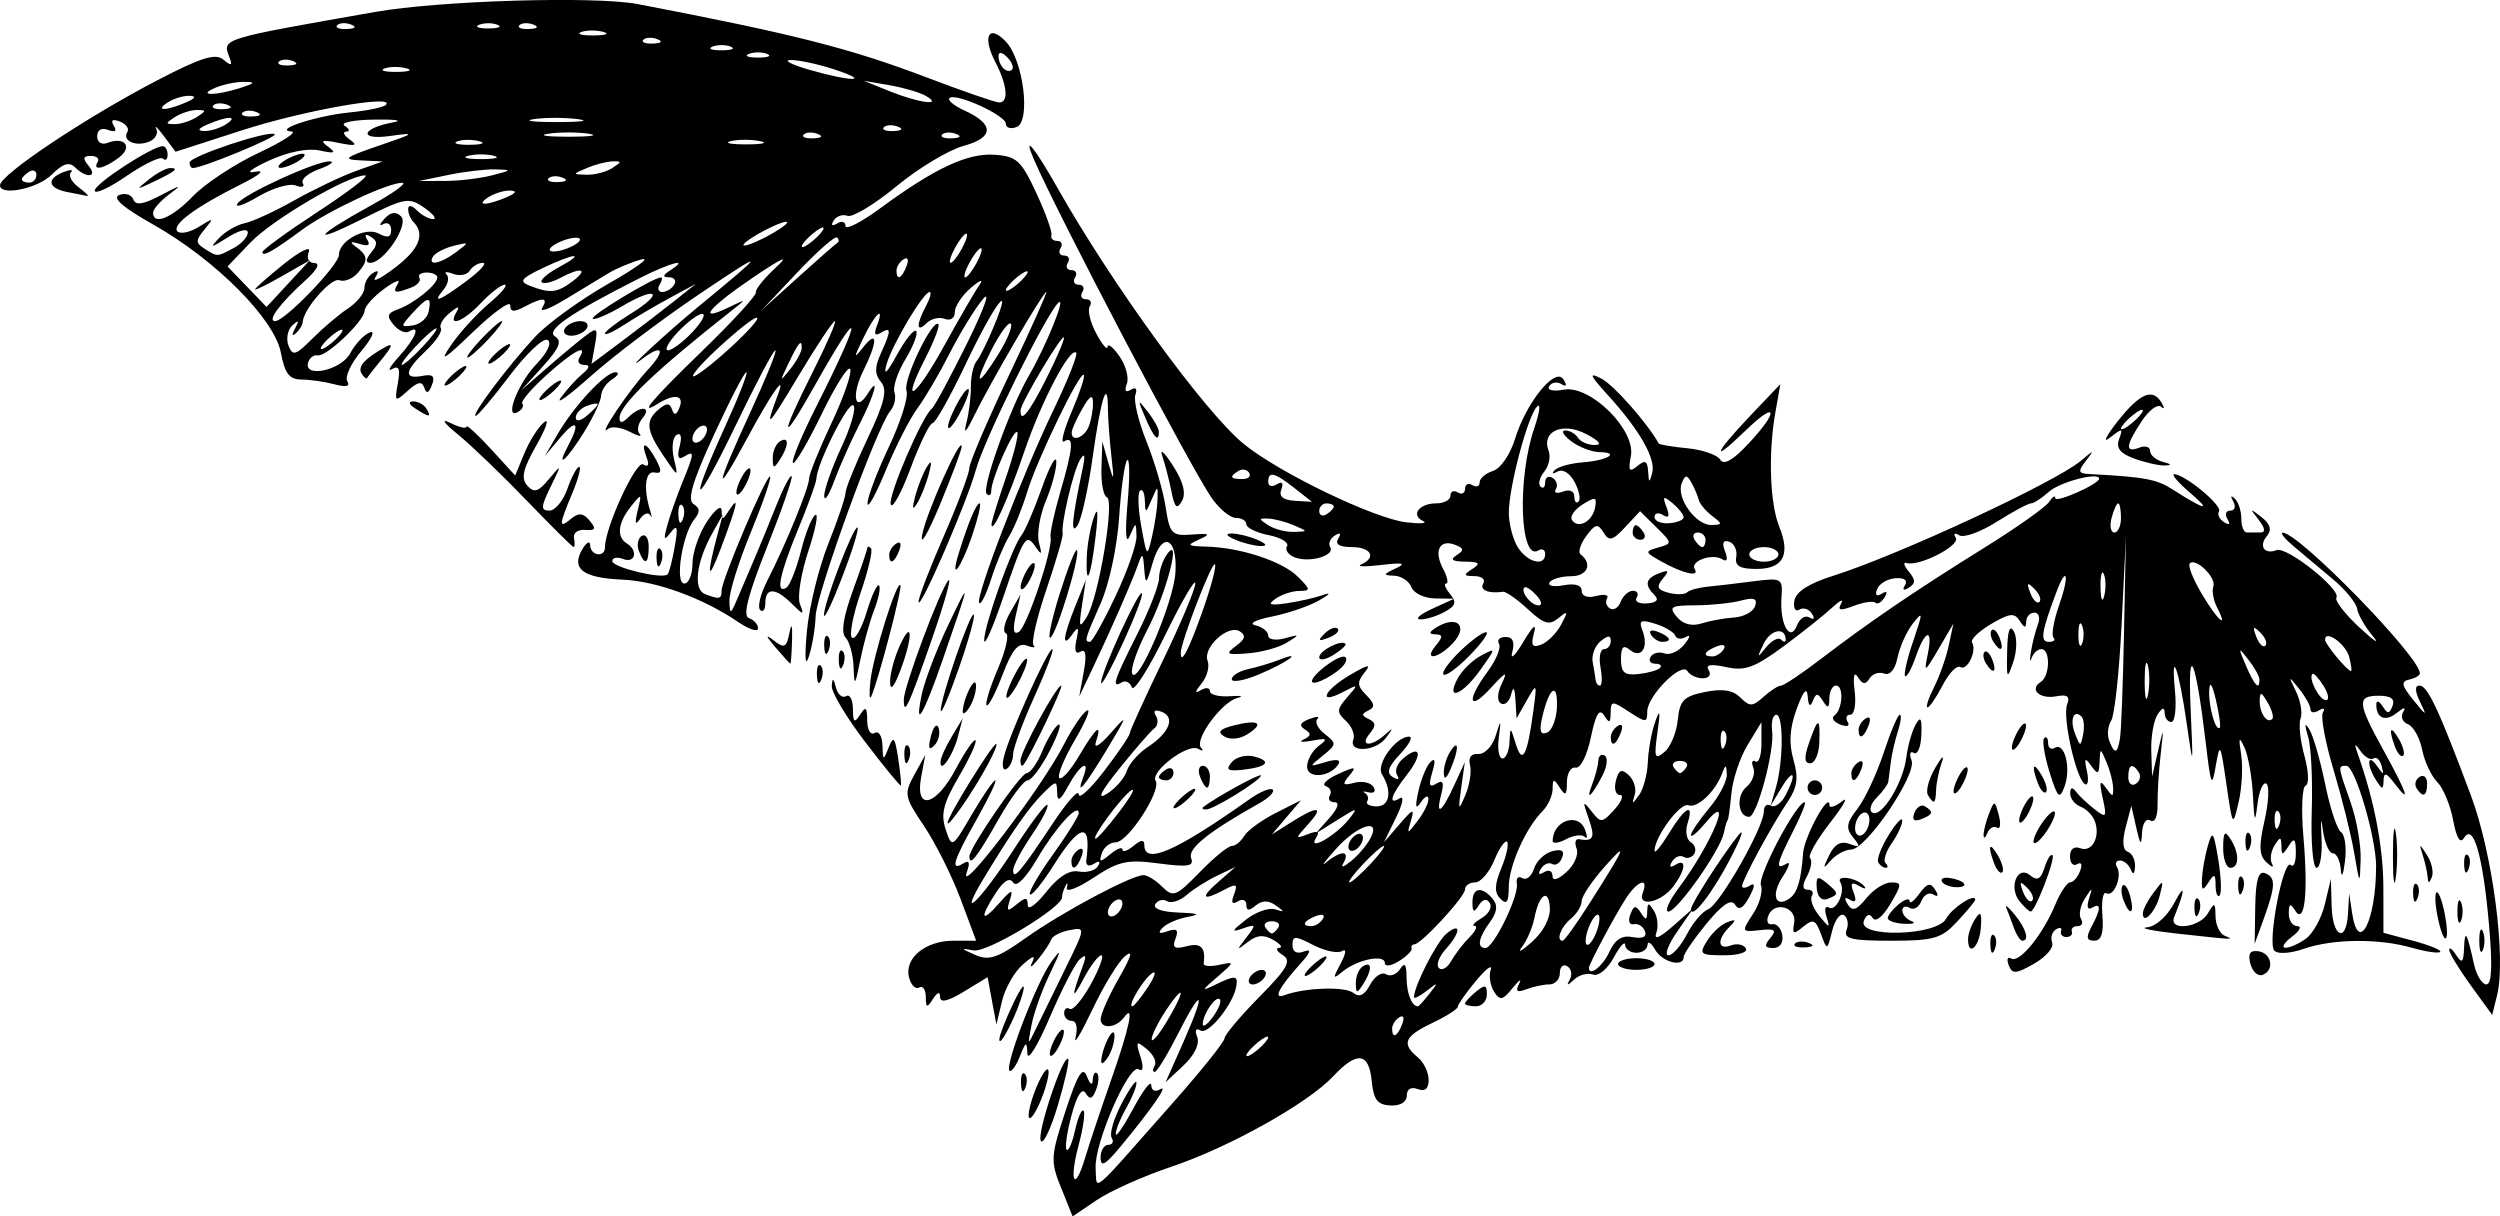 <?xml version="1.0" encoding="UTF-8" standalone="no"?>
<!-- Created with Inkscape (http://www.inkscape.org/) -->
<svg
    xmlns:inkscape="http://www.inkscape.org/namespaces/inkscape"
    xmlns:rdf="http://www.w3.org/1999/02/22-rdf-syntax-ns#"
    xmlns="http://www.w3.org/2000/svg"
    xmlns:cc="http://creativecommons.org/ns#"
    xmlns:dc="http://purl.org/dc/elements/1.1/"
    xmlns:sodipodi="http://sodipodi.sourceforge.net/DTD/sodipodi-0.dtd"
    xmlns:svg="http://www.w3.org/2000/svg"
    xmlns:ns1="http://sozi.baierouge.fr"
    xmlns:xlink="http://www.w3.org/1999/xlink"
    id="svg2"
    sodipodi:docname="Bat_monochrome.svg"
    viewBox="0 0 343 166.9"
    sodipodi:version="0.32"
    version="1.0"
    inkscape:output_extension="org.inkscape.output.svg.inkscape"
    inkscape:version="0.46dev+devel"
  >
  <sodipodi:namedview
      id="base"
      bordercolor="#666666"
      inkscape:pageshadow="2"
      guidetolerance="10.0"
      pagecolor="#ffffff"
      gridtolerance="10.0"
      inkscape:zoom="1.83822"
      objecttolerance="10.0"
      borderopacity="1.0"
      inkscape:current-layer="svg2"
      inkscape:cx="279.73248"
      inkscape:cy="57.208952"
      inkscape:window-y="-4"
      inkscape:window-x="-4"
      inkscape:window-height="744"
      showgrid="false"
      inkscape:pageopacity="0.0"
      inkscape:window-width="1280"
  />
  <path
      id="path2317"
      style="fill:#000000"
      d="m145.58 162.98c-1.47-3.69-1.44-4.31 0.61-10.56 1.68-5.1 2.36-6.2 2.93-4.75 0.45 1.15 0.77 1.34 0.81 0.48 0.04-0.78 0.31-1.18 0.59-0.89 0.29 0.28 0.23 1.3-0.14 2.25-0.49 1.29-0.85 1.41-1.43 0.47-0.5-0.81-1.19 0.28-1.93 3.01-0.63 2.35-0.94 4.49-0.68 4.75s0.78-0.95 1.16-2.67c0.38-1.73 0.9-2.94 1.16-2.68s-0.04 2.36-0.66 4.68c-1.35 5.01-0.59 6.65 0.86 1.84 0.55-1.84 2.16-6.65 3.57-10.69 2.56-7.31 3.25-10.62 1.8-8.65-1.1 1.5-3.23 1.67-3.22 0.25 0.01-0.69 1.14-3.23 2.52-5.65 1.7-2.96 1.97-3.93 0.84-3-0.93 0.77-2.96 4.1-4.52 7.4-1.57 3.3-2.59 4.98-2.28 3.75 0.32-1.29 0.11-2.25-0.5-2.25-0.59 0-1.07-0.48-1.07-1.06 0-0.59 0.35-0.85 0.77-0.59 0.43 0.27 1.74-1.28 2.92-3.44 1.18-2.15 1.81-3.91 1.41-3.91-0.41 0-1.51 1.46-2.45 3.25-1.65 3.11-1.68 2.51-0.1-1.75 0.55-1.49 0.45-1.73-0.42-0.94-0.64 0.59-2.49 4.19-4.12 8s-3 6.04-3.05 4.94c-0.08-1.77-0.2-1.72-1.04 0.39-0.53 1.32-1.17 2.19-1.42 1.94-0.68-0.68 3.75-12.21 5.75-14.94 1.44-1.97 1.41-1.69-0.19 1.61-1.07 2.2-2.2 5.35-2.52 7-0.57 2.96-0.57 2.97 0.63 0.5 0.66-1.38 2.47-5.07 4-8.19 2.79-5.67 2.79-5.69 0.57-5.26-1.23 0.23-2.36 0.82-2.52 1.29-0.16 0.48-0.98 1.72-1.83 2.76s-1.2 1.22-0.79 0.4c0.53-1.08 0.16-0.99-1.31 0.3-1.13 0.99-2.4 3.24-2.82 5l-0.76 3.2-0.61-3.25-0.6-3.25-3.25 1.98c-2.18 1.33-3.26 1.58-3.27 0.75-0.01-0.8-0.35-0.71-0.98 0.27-0.82 1.27-0.97 1.22-0.98-0.31-0.01-1-0.42-1.57-0.91-1.27-0.48 0.31-1.11-0.32-1.39-1.38-0.68-2.62 2.23-5.04 6.07-5.04h3.14l-2.15-5.75c-1.18-3.17-3.44-7.66-5-9.99-2.7-4-2.77-4.39-1.35-7l1.52-2.76-0.57 3.08c-0.86 4.69 2.05 3.97 4.79-1.2 1.25-2.35 2.45-4.1 2.67-3.88s-0.81 2.47-2.29 4.99c-2.12 3.63-2.5 5.15-1.81 7.22 0.87 2.62 0.88 2.62 3.61-2.05 1.5-2.56 2.94-4.66 3.2-4.66s-0.89 2.39-2.54 5.33c-3.24 5.73-3.68 7.2-1.84 6.06 0.81-0.5 0.96-0.14 0.48 1.19-1.33 3.7 10.27-11.54 13.29-17.46 1.12-2.195 2.54-4.305 3.17-4.691 0.62-0.385-0.1 1.405-1.61 3.981-1.51 2.57-2.48 4.94-2.16 5.26s1.54-1.05 2.72-3.05c2.31-3.918 3.22-4.663 2.29-1.87-0.32 0.98 0.57 0.44 2.05-1.25 2.38-2.714 2.33-2.496-0.53 2.25-3.16 5.24-4.32 6.58-3.23 3.75 0.97-2.55-0.49-1.66-2.07 1.25-1.09 2.02-1.5 2.27-1.53 0.96-0.04-1.72-0.11-1.72-1.86 0-1.95 1.91-4.39 5.39-8.2 11.71-3.83 6.36-0.45 3.1 4.13-3.97 2.3-3.57 4.37-6.31 4.59-6.09s-0.75 2.09-2.15 4.16c-1.4 2.06-2.55 4.23-2.55 4.81 0 1.44 1.01 0.25 5.37-6.32 1.99-3.02 3.63-4.87 3.63-4.11s1.58-0.68 3.5-3.2c1.93-2.52 3.5-4.84 3.5-5.16s2.03-4.764 4.5-9.886c2.48-5.122 4.5-9.929 4.5-10.683s-1.86 2.431-4.13 7.077-4.33 7.882-4.58 7.191-0.87-1.002-1.38-0.691c-1.46 0.906-1.1-0.242 2.09-6.553 1.65-3.269 3.01-6.743 3.02-7.721 0-0.979 0.49-2.454 1.08-3.279 2.07-2.912-0.06 5.327-2.68 10.333-1.39 2.662-2.33 5.363-2.09 6.003 0.71 1.875 5.68-9.724 5.94-13.85 0.3-4.855-1.85-5.751-3.13-1.304-0.86 2.986-0.98 3.068-1.15 0.818-0.17-2.248-0.26-2.298-0.89-0.5-0.86 2.414-3.54 8.549-6.13 14l-1.9 4 0.62-3.405c0.42-2.285 0.27-3.19-0.44-2.749-0.68 0.418-0.88-0.163-0.57-1.595 0.4-1.808 0.28-1.956-0.58-0.751-1.46 2.04-1.25 0.236 0.47-4l1.41-3.5-0.53 3.5c-0.46 3.022-0.37 3.236 0.66 1.562 1.61-2.595 3.86-15.974 2.76-16.395-0.48-0.184-0.82-1.984-0.75-4l0.12-3.667 0.84 3c0.75 2.625 0.8 2.5 0.4-1-0.25-2.2-0.46-5.087-0.47-6.417-0.02-4.468-0.97-1.508-2.08 6.48-0.61 4.359-1.55 8.604-2.08 9.432-0.99 1.521-0.79-0.811 0.66-7.628 0.43-1.99 0.33-2.408-0.32-1.367-0.92 1.478-2.66 8.872-2.39 10.162 0.08 0.363-0.93 3.815-2.24 7.67-1.31 3.854-2.1 7.293-1.75 7.641 0.34 0.348-0.08 0.362-0.94 0.032-1.16-0.446-2.02 0.587-3.32 4.008-0.97 2.535-1.95 4.42-2.18 4.189-0.23-0.23 0.46-2.479 1.54-4.998 1.08-2.518 1.58-4.72 1.1-4.891-0.48-0.172-0.22-1.438 0.57-2.813l1.44-2.5-0.66 2.899c-0.44 1.96-0.3 2.683 0.43 2.232 1.12-0.691 4.72-11.467 4.35-12.995-0.12-0.475 0.48-3.244 1.32-6.154 1.79-6.15 1.92-7.837 0.55-6.991-0.54 0.336-0.08-1.502 1.03-4.082 1.11-2.581 1.85-4.848 1.66-5.039-0.54-0.542-6.44 11.671-7.79 16.13-0.67 2.2-1.77 4.9-2.45 6s-1.78 3.718-2.45 5.817c-0.66 2.099-1.41 3.613-1.66 3.364-0.63-0.623 5.89-17.563 10.21-26.548 1.95-4.052 3.34-7.563 3.1-7.803-0.84-0.845-4.75 6.598-7.12 13.546-2.2 6.486-4.44 11.45-4.51 10.031-0.02-0.327 0.87-3.213 1.97-6.415 1.1-3.201 1.81-6.02 1.56-6.264-0.5-0.498-3.56 6.435-3.56 8.061 0 0.574-0.29 0.759-0.63 0.41-0.74-0.734 3.21-11.788 5.78-16.199 2.4-4.119 5.26-11.227 4.03-10-1.76 1.746-10.19 18.843-11.28 22.87-1.18 4.375-7.83 19.674-7.87 18.12-0.02-0.556 1.54-4.606 3.46-9 1.92-4.395 3.49-8.586 3.5-9.315 0-0.729 2.45-6.467 5.44-12.75 2.99-6.284 5.29-11.425 5.12-11.425-0.43 0-7.75 12.574-9.91 17-1.1 2.274-1.48 2.625-1.06 1 0.36-1.375 0.64-3.625 0.62-5-0.01-1.375 0.34-2.95 0.78-3.5 0.45-0.55 1.52-2.704 2.38-4.787 2.79-6.735 0.01-2.992-3.91 5.267-2.1 4.411-4.12 8.02-4.51 8.02-0.38 0-1.74 2.782-3.01 6.181-1.27 3.4-2.49 5.631-2.72 4.958-0.39-1.172 4.31-12.105 5.64-13.139 0.36-0.275 2.54-4.325 4.85-9 2.33-4.728 3.28-7.395 2.14-6.01-1.13 1.37-3.18 4.723-4.56 7.452-1.39 2.728-3.37 6.116-4.42 7.53-1.04 1.413-3 5.26-4.35 8.548-1.36 3.289-2.47 5.305-2.49 4.48-0.01-0.825 1.31-4.318 2.94-7.763s2.72-6.912 2.41-7.704c-0.53-1.383 3.57-9.925 4.38-9.119 0.21 0.216-0.57 2.279-1.75 4.586-3.58 7.013-1.44 5.623 2.57-1.674 2.07-3.755 4.24-7.501 4.83-8.326 0.58-0.825 0.06-0.643-1.17 0.405s-2.23 2.558-2.23 3.357c0 0.823-0.6 1.223-1.38 0.923-0.76-0.291-1.88-0.024-2.5 0.593-1.4 1.406-1.45 0.204-0.08-2.344 0.56-1.064 0.8-1.934 0.51-1.934-0.87 0-5.21 7.317-5.94 10-0.43 1.594 0.09 1.106 1.43-1.344 1.16-2.115 2.35-3.601 2.65-3.303 0.29 0.298-0.36 2.028-1.45 3.844-1.1 1.817-1.78 3.881-1.52 4.587s-0.01 1.858-0.59 2.56c-1.84 2.214-10.12 25.018-10.23 28.156-0.05 1.65-0.47 4.125-0.92 5.5-0.51 1.558-0.61 0.239-0.27-3.5 0.31-3.3 1.62-8.665 2.92-11.922 1.3-3.258 2.37-6.408 2.37-7 0-0.593 1.36-3.947 3.02-7.455 2.36-4.989 2.76-6.681 1.85-7.779-0.88-1.06-0.88-2.02-0.02-3.921 1.45-3.175 1.45-3.723-0.02-2.818-0.79 0.486-0.96 0.178-0.53-0.941 1.12-2.925-0.19-1.782-1.82 1.586-1.39 2.871-1.4 3.023-0.03 1.309 2.01-2.524 1.98-0.738-0.05 3.35-1.62 3.244-1.09 5.792 0.64 3.062 1.74-2.755 0.97 0.095-1.16 4.264-1.17 2.286-2.71 5.755-3.43 7.71s-1.34 2.88-1.37 2.055 1.03-3.852 2.37-6.726c1.34-2.875 2.06-5.456 1.61-5.737-0.74-0.46-5.05 8.174-5.06 10.148-0.01 0.448-1.12 3.515-2.48 6.815-2.58 6.255-3.14 8.998-1.64 8.076 0.48-0.298 1.38-2.548 2-5 0.61-2.451 1.5-4.695 1.98-4.986 0.47-0.292 0.04 1.944-0.96 4.968s-1.52 6.273-1.16 7.22c0.6 1.606 0.53 1.604-1.12-0.028-2.22-2.203-3.62-2.236-3.62-0.083 0 0.916-0.32 1.349-0.71 0.96-0.38-0.388 0.03-2.151 0.93-3.916 2.59-5.073 5.78-12.858 5.78-14.088 0-0.618 1.37-4.006 3.03-7.529 1.67-3.523 2.85-6.898 2.63-7.5-0.23-0.602-1.98 2.15-3.91 6.115-1.92 3.965-3.71 7-3.96 6.743-0.26-0.256 1.18-3.726 3.19-7.709 6.51-12.892 6.41-14.661-0.17-2.946-4.75 8.455-4.93 7.374-0.3-1.822 1.93-3.836 3.3-6.975 3.03-6.975s-2.58 3.488-5.13 7.75c-4.18 6.99-4.55 7.301-2.65 2.25 1.14-3.052-0.95-0.061-4.28 6.126-4.592 8.522-4.383 6.865 0.46-3.608 2.16-4.685 3.71-8.518 3.44-8.518s-2.71 4.613-5.42 10.25c-5.586 11.611-6.778 11.851-1.517 0.305 1.897-4.155 3.227-7.555 2.957-7.555s-2.29 3.902-4.479 8.671c-2.927 6.366-3.663 8.871-2.768 9.424 0.892 0.551 0.925 1.108 0.122 2.079-1.658 2.006-2.729 8.826-1.386 8.826 0.611 0 1.114-1.237 1.118-2.75 0.003-1.512 0.9-4.1 1.993-5.75 1.123-1.696 1.996-2.348 2.009-1.5 0.019 1.333 0.129 1.333 0.991 0 1.48-2.285 1.2-0.958-1.049 5.038-1.882 5.018-2.085 4.075-0.439-2.038l0.673-2.5-1.443 2.575c-2.22 3.964-2.676 7.736-1.012 8.375 1.982 0.761 2.27 0.701 2.27-0.473 0-1.459 6.22-16.09 6.66-15.655 0.19 0.199-1 3.645-2.65 7.657-1.66 4.013-2.98 8.247-2.94 9.409 0.06 1.932 0.16 1.899 1.13-0.388 0.59-1.375 1.65-3.85 2.35-5.5 0.71-1.65 2.05-4.931 2.99-7.291 0.94-2.361 1.87-4.132 2.07-3.936 0.19 0.196-1.32 4.566-3.37 9.71-2.66 6.675-3.37 9.473-2.48 9.769 0.68 0.228 1.24 0.858 1.24 1.399 0 0.542-1.24 0.143-2.75-0.887-4.794-3.264-11.197-5.605-15.859-5.799-5.383-0.224-7.061-1.475-5.525-4.119 0.59-1.015 1.087-1.283 1.104-0.596 0.035 1.448 2.03 1.731 2.03 0.288 0-2.721 4.27-11.989 5.246-11.386 0.7 0.433 0.864 0.078 0.455-0.988-0.891-2.322 0.005-2.082 1.307 0.35 0.828 1.548 0.778 1.953-0.215 1.75-1.271-0.26-1.548 2.192-0.592 5.236 0.259 0.825 0.265 1.112 0.014 0.637s-0.882-0.25-1.402 0.5c-0.652 0.942-0.753 0.591-0.327-1.137 0.594-2.405 0.559-2.426-0.934-0.559-1.783 2.231-1.994 4.168-0.552 5.059 1.583 0.978 1.162 2.776-0.5 2.138-0.825-0.316-1.5-0.189-1.5 0.282 0 0.874 6.887 2.527 7.592 1.822 0.213-0.213 0.655-1.93 0.982-3.815 0.47-2.709 0.353-3.113-0.555-1.927-0.925 1.207-1.016 1.011-0.465-1 0.377-1.375 1.307-4.017 2.066-5.872 1.677-4.099 1.699-4.443 0.222-3.531-0.793 0.491-0.979 0.037-0.593-1.442 0.338-1.29 0.167-1.912-0.423-1.547-0.544 0.335-0.709 1.799-0.367 3.251 0.619 2.632 0.614 2.631-1.412-0.359-2.405-3.547-2.536-4.85-0.644-6.419 1.073-0.891 1.5-0.873 1.816 0.077 0.283 0.849 0.608 0.735 1.028-0.36 0.637-1.66-0.739-1.872-2.997-0.461-2.741 1.713-0.906-0.464 6.207-7.361 4.103-3.977 7.363-7.543 7.253-7.924-0.12-0.381 1.14-1.939 2.79-3.461 1.94-1.794 0.8-1.275-3.26 1.474-6.122 4.145-7.738 6.229-3.08 3.961 2.26-1.098 2.27-1.083 0.34 0.437-10.655 8.384-15.5 13.024-15.5 14.843 0 0.733 0.396 0.698 1.2-0.106 1.645-1.645 3.313-1.523 1.931 0.142-0.612 0.738-0.78 1.699-0.372 2.135 0.407 0.437-0.212 0.299-1.378-0.306-1.165-0.605-2.491-0.779-2.947-0.386-1.651 1.424 2.89-5.355 5.383-8.035 2.62-2.817 2.133-3.739-0.794-1.5-2.989 2.286 3.463-3.691 8.006-7.417 9.221-7.561 9.231-7.809 0.079-1.652-5.166 3.475-11.916 8.569-15 11.319-3.085 2.75-4.955 4.1-4.157 3s2.121-2.562 2.941-3.25c1.04-0.872 1.112-1.25 0.24-1.25-0.687 0-0.972-0.45-0.632-1 1.256-2.032-0.866-0.902-4.543 2.42-2.081 1.88-3.568 3.635-3.304 3.899 0.264 0.265 0.024 0.763-0.534 1.108-2.03 1.254-0.127-3.809 2.438-6.487 1.553-1.621 2.191-2.978 1.577-3.357-0.566-0.35-2.907 1.851-5.202 4.89-2.295 3.04-4.397 5.527-4.671 5.527-0.703 0 4.45-6.858 8.143-10.835 1.703-1.835 6.246-5.127 10.096-7.316s5.875-3.679 4.5-3.311c-1.375 0.369-3.4 1.213-4.5 1.877s-3.767 2.278-5.927 3.587-3.596 1.844-3.191 1.189c0.905-1.465 0.095-1.516-2.448-0.156-1.432 0.767-1.934 0.711-1.934-0.212 0-0.686-2.321 0.985-5.158 3.715-3.936 3.787-4.644 4.211-2.988 1.791 1.194-1.744 3.549-4.332 5.235-5.75 1.685-1.419 2.658-2.579 2.162-2.579s-1.959 1.125-3.251 2.5c-2.442 2.6-4.676 3.429-3.367 1.25 0.516-0.86 0.226-0.824-0.93 0.113-0.925 0.75-1.475 1.697-1.223 2.105s-0.653 1.785-2.011 3.061c-2.97 2.79-3.151 3.988-0.527 3.482 1.454-0.28 1.785 0.036 1.317 1.257-0.434 1.13-0.755 1.244-1.046 0.37-0.313-0.937-0.894-0.831-2.271 0.415-1.763 1.595-1.828 1.546-1.362-1.019 0.362-1.999 0.157-2.503-0.796-1.953-0.706 0.408-0.271-0.373 0.966-1.734 2.248-2.474 3.038-4.452 1.363-3.417-0.487 0.301-1.438-0.117-2.112-0.929-0.998-1.202-0.88-1.601 0.636-2.141 2.167-0.772 5.363-3.364 5.363-4.348 0-0.373-0.655-0.679-1.456-0.679s-1.253 0.328-1.006 0.729c0.248 0.401-0.259 1.001-1.126 1.333-2.264 0.869-2.624 0.757-1.806-0.566 0.398-0.644-0.462-0.306-1.91 0.75-1.448 1.057-2.647 2.399-2.665 2.984-0.041 1.407-5.276 6.387-6.448 6.135-0.504-0.109-1.085 0.308-1.291 0.927-0.75 2.249 4.486 1.158 5.747-1.197 0.683-1.277 1.895-2.573 2.694-2.879 0.798-0.306 0.282 0.833-1.147 2.532-1.43 1.698-2.301 3.571-1.936 4.161 0.438 0.71-0.152 0.855-1.744 0.429-1.323-0.354-3.368-0.65-4.545-0.657-1.666-0.011-2.29-0.822-2.825-3.674-0.87-4.639-9.004-12.797-17.575-17.627-4.123-2.324-5.618-3.631-4.599-4.022 0.83-0.318 1.699-0.041 1.931 0.615 0.304 0.861 1.368 0.694 3.815-0.6 2.743-1.45 2.962-1.475 1.142-0.128-1.237 0.916-2.25 2.061-2.25 2.544 0 1.803 2.597 0.722 5.5-2.29 1.65-1.712 5.7-4.379 9-5.927 3.3-1.547 5.325-2.862 4.5-2.922-2.633-0.192 3.332-2.153 7.956-2.615 2.45-0.245 4.7-0.715 5-1.045 1.325-1.459-11.285 0.765-19.663 3.468l-9.208 2.97-1.589-2.13c-0.874-1.172-1.345-1.616-1.048-0.986s-0.173 1.419-1.044 1.753c-1.835 0.705-3.674-0.152-2.926-1.362 0.281-0.455-0.185-1.093-1.036-1.42-1.009-0.387-1.297-0.191-0.83 0.565 0.462 0.748 0.185 0.955-0.781 0.584-0.905-0.347-1.498-0.001-1.498 0.873 0 0.842 0.596 1.219 1.424 0.902 2.371-0.91 3.494 0.553 1.553 2.024-2.023 1.534-3.703 1.881-2.913 0.603 0.283-0.459-0.133-0.834-0.925-0.834-1.087 0-1.169 0.328-0.334 1.334 1.328 1.599-0.269 1.802-1.838 0.233-0.8-0.8-1.673-0.527-3.2 1-1.916 1.916-7.1 2.982-7.1 1.46 0-1.446 11.74-9.28 21.589-14.407 6.015-3.13 7.964-3.739 9.06-2.829 1.109 0.92 1.275 0.841 0.806-0.381-0.965-2.514-1.218-2.437 20.045-6.169 8.875-1.558 30.157-2.192 36-1.072 21.46 4.112 29.14 6.064 39.84 10.136 4.86 1.849 9.24 3.362 9.75 3.362 1.34 0 1.11-2.385-0.54-5.564-1.81-3.494-0.9-5.257 1.45-2.787 2.41 2.535 3.46 10.96 1.47 11.725-0.81 0.31-1.47 0.104-1.47-0.456 0-1.16-6.94-4.311-7.74-3.514-0.28 0.287 0.64 1.049 2.06 1.694 4.12 1.878 4.08 3.717-0.11 4.855-2.04 0.554-6.18 3.045-9.21 5.536-3.02 2.491-6.05 4.32-6.72 4.064s-1.52 0.034-1.9 0.645c-0.42 0.673-0.23 0.83 0.47 0.398 0.63-0.393 1.15-0.234 1.15 0.353s2.14-0.503 4.75-2.423c7.48-5.493 11.98-7.607 15.69-7.357 3.03 0.204 3.66 0.779 5.73 5.228 1.28 2.749 2.22 5.36 2.08 5.801s0.23 0.802 0.81 0.802 0.78 0.45 0.44 1-0.11 1 0.5 1 0.84 0.45 0.5 1-0.11 1 0.5 1 0.84 0.45 0.5 1-0.11 1 0.5 1 0.84 0.45 0.5 1-0.11 1 0.5 1 0.85 0.439 0.51 0.976c-0.33 0.537 0.08 2.225 0.91 3.75 0.82 1.526 1.52 2.336 1.54 1.802 0.02-0.535 0.76 0.048 1.63 1.296s1.33 2.946 1.01 3.774c-0.36 0.949-0.16 1.25 0.54 0.815 0.68-0.419 0.93-0.143 0.63 0.698-0.27 0.764 0.42 3.639 1.52 6.389 1.11 2.75 2.3 6.8 2.63 9 0.57 3.702 0.84 3.984 3.6 3.781 2.5-0.184 2.66-0.075 0.98 0.68-1.74 0.783-1.61 0.908 1 0.974 4.69 0.119 10.44 2.009 12.56 4.13 1.78 1.774 1.79 1.936 0.19 1.95-0.96 0.009-2.42 0.491-3.25 1.071-1.16 0.814-0.81 0.958 1.5 0.626 1.65-0.236 3.9-0.746 5-1.134 1.18-0.417 0.98-0.119-0.5 0.727-1.37 0.787-4.3 1.79-6.5 2.228-2.29 0.456-3.25 0.97-2.25 1.205 0.96 0.225 1.75 0.856 1.75 1.403 0 0.546 1.01 0.717 2.25 0.379 2.11-0.577 2.13-0.539 0.31 0.586-1.06 0.661-3.46 1.324-5.33 1.472-2.97 0.235-3.18 0.108-1.67-1.001 1.29-0.938 1.42-1.469 0.53-2.022-1.6-0.991-5.11 2.23-4.41 4.052 0.3 0.78-0.07 2.174-0.82 3.098-0.94 1.157-0.97 1.445-0.11 0.928 0.69-0.413 1.25-0.352 1.25 0.135s1.24 0.798 2.75 0.691 1.97 0.001 1.02 0.24c-2.16 0.543-5.96 5.746-4.99 6.826 0.4 0.44 0.21 0.5-0.41 0.15-1.4-0.8-6.6 3.14-5.82 4.4 0.82 1.33-3.79 8.43-5.47 8.43-0.78 0-1.64 0.67-1.91 1.5-0.42 1.28-0.26 1.3 1.17 0.12 0.91-0.75 1.66-1.03 1.66-0.62 0 0.4 0.68 0.18 1.5-0.5 1.04-0.87 1.5-0.9 1.5-0.13 0 2.77 4.25 0.92 14.4-6.26 1.46-1.04 2.91-1.64 3.21-1.34s-0.53 1.15-1.85 1.88c-7.01 3.94-9.83 6.21-9.34 7.51 0.44 1.13-0.4 1.27-4.44 0.74-4.34-0.58-5.51-0.32-8.95 1.96-2.18 1.44-3.82 2.06-3.66 1.38 0.17-0.69 0.08-0.79-0.2-0.24s-0.48 1.22-0.45 1.5c0.15 1.37-10.29 7.68-12.14 7.33-1.84-0.35-1.81-0.27 0.2 0.61 1.89 0.84 3.08 0.44 7-2.35 4.94-3.51 14.46-8.59 16.12-8.59 0.52 0 1.68 0.72 2.57 1.61 1.48 1.48 1.89 1.32 5.12-2 1.93-1.99 3.91-3.61 4.41-3.61 0.49 0 1.26-0.62 1.7-1.37s2.38-2.16 4.3-3.14l3.5-1.77-2 2.35-2 2.35 2.71-1.71c3.64-2.29 4.51-2.16 2.25 0.33-1.8 1.99-1.8 2.02 0.01 1.33 1.36-0.52 1.65-0.37 1.07 0.55-1.17 1.91 2.76-0.35 4.54-2.6 1.3-1.64 1.17-1.63-1.58 0.1l-3 1.88 1.9-2.15c1.16-1.31 1.43-2.15 0.7-2.15-0.67 0-0.96-0.42-0.65-0.92s0.06-1.08-0.56-1.29c-0.61-0.2 0.13-0.94 1.66-1.64 2.43-1.1 2.63-1.08 1.56 0.21-1.02 1.23-0.9 1.39 0.72 0.97 1.07-0.28 2.24-0.03 2.61 0.57 0.37 0.59 0.08 0.93-0.64 0.75-0.71-0.18-0.96-0.14-0.54 0.09 0.41 0.24 0.56 0.74 0.32 1.13-0.24 0.38 0.35 0.7 1.31 0.7 1.79 0 2.13-2.11 0.71-4.41-0.84-1.36 1.9-5.16 3.73-5.16 0.56 0 0.01 1.07-1.23 2.39-1.66 1.76-1.93 2.6-1.02 3.15 0.74 0.46 0.97 0.35 0.59-0.28-0.36-0.57 0.03-1.6 0.87-2.29 2.39-1.99 2.69-0.54 0.47 2.28-2.2 2.81-2.62 4.24-0.93 3.19 0.6-0.36 0.35 0.85-0.56 2.69l-1.64 3.37 2.15-2.5c1.83-2.12 2.06-2.2 1.56-0.5-0.59 1.97-0.57 1.97 0.91 0.05 0.82-1.06 1.49-2.41 1.48-3 0-0.58-0.47-0.38-1.03 0.45-0.74 1.09-0.83 0.69-0.35-1.5 0.36-1.65 1.1-3.45 1.64-4 0.65-0.66 0.74-0.19 0.27 1.37-0.54 1.78-0.41 2.18 0.54 1.59 0.92-0.57 1.11-0.19 0.7 1.38-0.83 3.17 0.03 2.63 1.73-1.09l1.49-3.25-0.49 3.5c-0.45 3.18-0.39 3.27 0.57 1.01 0.58-1.37 0.87-3.22 0.63-4.12-0.26-1.02 0.16-1.59 1.13-1.51 0.85 0.06 1.91-1.01 2.35-2.38 0.79-2.461 0.8-2.457 0.46 0.25-0.19 1.51 0.04 2.75 0.52 2.75 0.47 0 0.9-1.02 0.96-2.25 0.09-2.156 0.13-2.145 0.86 0.25 0.9 2.93 1.58 1.65 2.41-4.505 0.52-3.865 0.49-3.916-0.88-1.5l-1.42 2.5-0.15-2.5c-0.11-1.746-0.29-1.968-0.61-0.738-0.25 0.97-0.88 1.505-1.39 1.19-0.56-0.345-0.5-1.447 0.14-2.763 0.84-1.742 0.54-1.617-1.5 0.617-3.09 3.386-3.41 1.761-0.44-2.251 1.16-1.576 1.86-3.283 1.54-3.793-0.31-0.511 0.09-0.929 0.9-0.929 1 0 1.29 0.668 0.92 2.084-0.3 1.146 0.38 0.508 1.52-1.417 1.28-2.166 1.84-2.645 1.47-1.256-0.47 1.767-0.26 2.114 0.99 1.632 0.88-0.336 2.11-1.571 2.73-2.744 0.99-1.853 0.94-1.968-0.38-0.881-1.25 1.031-1.99 0.815-4.2-1.238-1.48-1.368-3.01-2.44-3.4-2.382-1.98 0.294-3.26-0.24-2.71-1.131 0.34-0.55-0.2-1.007-1.19-1.015-1.53-0.013-1.58-0.163-0.31-0.985 1.19-0.769 0.98-0.976-1-1-1.75-0.021-2.1-0.283-1.17-0.876 1.08-0.684 1.04-0.96-0.21-1.441-2.12-0.813-2.94 0.846-1.63 3.296 0.59 1.112 0.78 2.021 0.42 2.021s-0.12 0.644 0.53 1.43c0.95 1.142 0.79 1.646-0.81 2.5-1.1 0.589-2.59 1.033-3.31 0.989-0.73-0.045 0.03-0.7 1.68-1.455l3-1.374-2.64-0.045c-1.46-0.025-2.91-0.72-3.22-1.545-0.32-0.825-1.38-1.532-2.36-1.57-1.57-0.062-1.54-0.182 0.22-1.011 1.5-0.704 0.99-0.82-2-0.462-2.2 0.263-3.44 0.23-2.75-0.073 2.15-0.948 1.36-2.384-1.31-2.384-1.68 0-2.31-0.397-1.84-1.154 0.44-0.722 0.27-0.883-0.46-0.431-0.65 0.398-0.93 1.11-0.64 1.582 0.72 1.164-2.82 2.201-4.85 1.421-0.9-0.345-1.39-1.036-1.08-1.535 0.31-0.498-0.82-1.182-2.5-1.52-1.69-0.337-3.07-1.007-3.07-1.488s-0.64-0.875-1.43-0.875-2.29-1.237-3.34-2.75c-2.94-4.244-21.18-38.989-24.41-46.5-1.56-3.63 0.15-1.539 3.28 4 7.49 13.245 20.15 30.658 25.49 35.06 4.76 3.924 17.92 10.276 22.36 10.794 1.95 0.228 2.98 0.147 2.29-0.18-1.74-0.823-0.54-2.424 1.82-2.424 1.07 0 1.94-0.477 1.94-1.059s0.45-0.781 1-0.441 1 0.115 1-0.5 0.45-0.84 1-0.5 1 0.172 1-0.374c0-0.545 0.83-1.255 1.85-1.578s2.35-2.259 2.98-4.317c1.54-5.049 5.56-10.025 6.66-8.243 0.53 0.848 0.43 1.081-0.27 0.65-0.59-0.369-1.35-0.241-1.67 0.283-0.34 0.552 0.5 0.756 2 0.485 3.65-0.662 9.89 5.52 9.2 9.117-0.38 2.018-0.22 2.279 0.89 1.363 1.06-0.884 1.39-0.722 1.48 0.742 0.09 1.596 0.18 1.623 0.56 0.181 0.51-1.951-1.72-5.858-6.11-10.684-2.49-2.742-2.65-3.162-0.86-2.237 1.69 0.871 6.25 6.033 7.87 8.902 0.09 0.159 1.86 0.453 3.92 0.653 2.07 0.201 4.09 0.899 4.5 1.551 0.5 0.81 1.72 0.126 3.86-2.154 4.27-4.561 3.98-6.05-0.36-1.84-4.85 4.696-4.4 3.271 0.63-2.016l4.13-4.342-0.69 3.929c-0.99 5.565-0.75 12.463 0.55 15.661 1.56 3.846 0.52 5.768-3.13 5.768-2.31 0-3-0.411-2.78-1.646 0.16-0.906-0.27-1.843-0.96-2.084-0.84-0.292-1.03 0.144-0.58 1.311 0.43 1.124 0.28 1.509-0.41 1.08-1.36-0.839-4.42 0.269-3.75 1.356 0.71 1.141-1.56 0.636-4.51-1.004-2.36-1.311-2.39-1.423-0.5-1.952 1.96-0.549 1.95-0.607-0.25-2.772l-2.24-2.212-2.05 2.198c-1.74 1.863-2.19 1.972-2.97 0.716-0.77-1.26-1.13-1.185-2.37 0.508-0.8 1.093-1.15 2.216-0.78 2.495 1.69 1.288 0.96 3.006-1.28 3.006-1.34 0-2.68 0.385-2.97 0.856-0.29 0.47 0.58 0.643 1.94 0.383 1.55-0.296 2.47-0.011 2.47 0.761 0 0.741 0.8 1.024 2 0.71 1.1-0.288 1.77-0.147 1.49 0.314-0.29 0.461-0.11 1.091 0.39 1.401s1.17-0.109 1.48-0.931c0.32-0.822 1.07-1.494 1.67-1.494s0.83 0.423 0.51 0.939c-0.32 0.517 0.32 0.872 1.43 0.789 1.32-0.1 1.67-0.489 1.02-1.14-1.42-1.414-1.23-2.283 0.65-3.004 1.32-0.505 1.41-0.352 0.48 0.771-0.92 1.11-0.75 1.507 0.8 1.914 1.08 0.282 2.22 0.259 2.53-0.052 0.31-0.31 1.57-0.662 2.81-0.781 1.23-0.119 4.06-0.452 6.29-0.739 3.92-0.505 4.05-0.433 3.86 2.257-0.25 3.652 1.2 6.218 2.14 3.774 0.36-0.944 1.13-1.425 1.71-1.068 0.62 0.382 0.75 0.168 0.33-0.522-0.4-0.644-1.18-0.893-1.73-0.554-0.55 0.345-0.85-0.195-0.68-1.226 0.21-1.225 1.99-2.369 5.32-3.416 8.84-2.781 30.48-12.83 33.98-15.773 1.86-1.563 1.9-1.561 0.68 0.025-1.12 1.448-1.05 1.707 0.51 1.788 7.51 0.39 9.19 0.699 11.37 2.09 4.53 2.899 5.48 3.094 2.46 0.505-1.65-1.412-2.64-2.569-2.21-2.572 1.43-0.009 6.64 4.296 6.15 5.085-0.26 0.424 0.05 1.097 0.7 1.495 0.73 0.452 0.9 0.291 0.46-0.43-0.4-0.635-0.21-1.155 0.4-1.155s0.79-0.562 0.4-1.25c-0.42-0.726-0.34-0.901 0.19-0.417 0.5 0.459 0.91 1.696 0.91 2.75 0 1.055 0.34 1.917 0.75 1.917h1.87c0.74 0 0.65-0.605-0.25-1.75-1.24-1.589-1.21-1.623 0.39-0.367 1.23 0.966 1.46 1.747 0.76 2.592-1.17 1.405-0.35 2.59 1.33 1.943 1.39-0.531 8.87 5.411 8.2 6.504-0.26 0.419 1.19 2.295 3.22 4.17 2.03 1.874 2.82 2.374 1.76 1.11s-2.02-2.946-2.14-3.739c-0.11-0.792-1.61-2.62-3.33-4.062-1.71-1.442-4.11-3.457-5.34-4.478-1.22-1.021-1.92-1.871-1.55-1.89 2.13-0.106 18.83 16.997 18.83 19.287 0 0.293-0.65 0.679-1.46 0.857-1.17 0.261-1.06 0.806 0.57 2.823 1.82 2.247 1.91 2.272 0.92 0.25-0.72-1.479-0.75-2.25-0.08-2.25 1.11 0 2.67 3.346 7.08 15.155 2.97 7.98 4.83 22.27 3.56 27.35l-0.67 2.68-2.96-4.08c-1.63-2.25-2.95-4.43-2.94-4.85 0-0.41 0.45-0.08 0.98 0.75 0.77 1.19 0.99 0.99 1.06-1 0.1-2.66 0.4-2.18 1.37 2.25 0.34 1.51 1.1 2.75 1.69 2.75 0.75 0 0.86-2.54 0.36-8.25-0.83-9.39-2.13-13.94-3.41-11.87-0.54 0.88-1.04 0.08-1.51-2.43-0.39-2.06-1.37-4.41-2.18-5.22s-1.75-2.81-2.07-4.44c-0.33-1.63-1.2-3.2-1.95-3.486-0.74-0.285-1.04-1.034-0.66-1.664 0.44-0.73 0.13-0.696-0.85 0.096-1.58 1.277-2.86 0.753-2.83-1.158 0-0.595 0.39-0.483 0.86 0.251 0.7 1.103 0.93 1.094 1.37-0.05 0.36-0.941-0.23-1.384-1.86-1.384-3.07 0-2.99 0.94 0.63 7.505 3.25 5.9 3.81 7.57 1.51 4.54-1.12-1.49-1.48-1.59-1.51-0.44-0.05 1.33-0.16 1.33-1.02 0-1.32-2.05-1.24-3.88 0.09-2 0.94 1.33 1.02 1.33 0.65 0-0.22-0.83-0.72-1.28-1.11-1-0.39 0.27-1.18-0.18-1.76-1-0.84-1.2-0.91-1.1-0.35 0.5 2.24 6.34 3.46 12.73 3.47 18.21l0.01 6.21 4.1 1.1c2.26 0.61 3.91 1.29 3.68 1.52-0.22 0.23-1.95-0.02-3.84-0.56-4.55-1.31-10.89-1.25-14.87 0.14-1.83 0.64-3.58 0.75-4.04 0.25-1-1.06 1.25-12.76 2.26-11.75 0.39 0.39 0.7-0.38 0.69-1.71-0.01-1.93-0.21-2.11-0.98-0.91-0.86 1.33-0.97 1.33-1 0-0.03-1.3-0.15-1.31-0.95-0.05-0.5 0.8-0.66 1.92-0.34 2.5 0.32 0.57-0.01 0.49-0.74-0.18-1.03-0.95-1.09-2.23-0.28-5.77 0.57-2.5 0.68-4.77 0.24-5.05-0.44-0.27-0.98 0.98-1.21 2.78-0.34 2.77-0.43 2.59-0.63-1.23-0.13-2.48-0.65-5.4-1.16-6.5-0.74-1.62-0.83-1.42-0.45 1 0.26 1.65 0.1 4.57-0.35 6.5-0.8 3.43-0.83 3.39-1.68-2.5-0.8-5.59-0.9-5.76-1.45-2.5-0.53 3.1-0.68 2.77-1.36-3-1.38-11.69-2.52-14.394-2.1-5.005 0.37 8.475 0.37 8.485-0.54 2.148-1.06-7.441-2.2-10.57-1.6-4.398 0.22 2.338 0 4.25-0.5 4.25-0.49 0-0.91-0.562-0.92-1.25-0.01-0.833-0.33-0.75-0.98 0.25-0.53 0.825-0.92 3.075-0.85 5.005l0.11 3.5 0.81-3.5c0.79-3.461 0.8-3.455 0.36 0.5-0.25 2.2-0.44 5.27-0.42 6.82 0.02 1.67-0.38 2.56-0.99 2.19-0.57-0.36-1.07 0.38-1.14 1.68-0.09 1.88-0.24 1.75-0.79-0.69l-0.68-3-0.78 2.97c-0.5 1.9-0.39 3.1 0.29 3.33 0.6 0.2 1.04 1.11 1 2.03-0.05 1.04-0.27 1.19-0.58 0.42-0.28-0.69-0.95-1.25-1.48-1.25-0.54 0-0.73 0.4-0.42 0.9 0.77 1.24-0.45 4.21-1.46 3.58-0.45-0.28-0.69 1.08-0.54 3.01 0.2 2.47-0.13 3.51-1.11 3.51-1.07 0-1.16-0.46-0.37-1.94 1.31-2.43 1.32-3.36 0.05-2.57-0.58 0.35-0.75-0.14-0.42-1.19 0.53-1.7 0.5-1.71-0.57-0.05-0.62 0.97-0.85 2.21-0.52 2.75 0.34 0.55 0.14 1-0.44 1s-0.95 0.33-0.81 0.75c0.14 0.41-0.2 0.75-0.75 0.75s-0.88-0.38-0.73-0.83c0.16-0.45-0.16-0.55-0.7-0.22-0.54 0.34-0.78 1.16-0.52 1.83 0.25 0.67-0.86 1.96-2.48 2.88-2.52 1.43-3 1.46-3.49 0.19-0.3-0.8-0.15-1.21 0.35-0.9 1.11 0.69 4.34-3.27 6.05-7.41 0.7-1.68 1.61-3.04 2.03-3.04 0.43 0 1.04-0.7 1.37-1.56 0.34-0.89 0.18-1.29-0.39-0.94-0.55 0.34-0.99-0.14-0.99-1.05 0-1.03 0.54-1.46 1.42-1.13 1.61 0.62 2.79-1.62 1.97-3.75-0.3-0.78-1.18-1.67-1.97-1.97-0.78-0.3-1.41-1.12-1.4-1.82 0-0.79 0.29-0.9 0.75-0.28 0.4 0.55 1.55 1.64 2.54 2.42 1.68 1.32 1.77 1.21 1.17-1.5-0.49-2.23-0.39-2.57 0.42-1.42 0.95 1.33 1.06 1.33 1.01 0-0.03-0.83-0.44-2.4-0.91-3.5-0.86-2-0.86-2-0.95 0-0.07 1.69-0.24 1.77-1.15 0.5-0.86-1.21-0.98-1.06-0.58 0.75 0.27 1.23 0.14 2.03-0.29 1.76-1.21-0.75-3.09-9.182-2.43-10.903 0.43-1.134 0.04-1.429-1.49-1.134-2.26 0.435-3.76-0.957-2.13-1.968 1.28-0.786 1.35-4.51 0.09-4.51-0.51 0-1.12 0.563-1.35 1.25-0.24 0.688-0.27 0.279-0.08-0.907s0.63-2.874 0.96-3.75c0.34-0.876 0.12-1.593-0.49-1.593s-1.12 0.563-1.13 1.25c-0.01 0.908-0.25 0.874-0.88-0.124-0.72-1.14-1.39-1.066-3.93 0.433-1.68 0.995-2.86 2.135-2.61 2.534 0.7 1.129-0.67 3.96-1.62 3.369-0.47-0.29-1.56 0.837-2.42 2.505-0.87 1.668-1.8 3.033-2.07 3.033-0.28 0 0.12-1.237 0.88-2.75 0.77-1.512 1.68-4.1 2.03-5.75l0.64-3-2.05 3.5c-1.9 3.239-2.01 3.295-1.48 0.75 0.76-3.697-0.31-3.499-1.64 0.301-0.58 1.678-1.24 2.873-1.46 2.656-0.21-0.217 0.28-2.378 1.11-4.801 1.36-3.995 1.36-4.219-0.05-2.406-0.86 1.1-1.8 3.204-2.1 4.676-0.34 1.641-1.05 2.485-1.84 2.182-0.71-0.272-1.61 0.034-2.01 0.681-0.54 0.872-0.95 0.825-1.58-0.182-0.54-0.854-0.7-0.153-0.45 1.893 0.22 1.788-0.04 3.25-0.58 3.25s-0.71 0.445-0.38 0.989c0.36 0.577-0.07 0.727-1.02 0.36-0.9-0.345-1.26-0.902-0.8-1.238 1.14-0.838 1.32-4.111 0.22-4.111-0.49 0-0.9 0.788-0.91 1.75-0.01 1.37-0.2 1.454-0.87 0.387-0.73-1.151-0.95-1.151-1.41 0-0.35 0.88-0.6 0.654-0.69-0.637-0.1-1.354-0.59-0.798-1.52 1.722-0.96 2.628-1.09 4.673-0.44 6.943 0.72 2.51 0.54 3.79-0.79 5.78-2.2 3.28-6.26 10.78-6.26 11.57 0 0.33 0.49 0.3 1.1-0.08 0.72-0.44 0.69 0.1-0.11 1.58-0.85 1.58-1.43 1.89-1.96 1.04-0.51-0.84-1.73-0.03-3.89 2.59-1.73 2.1-3.14 4.16-3.14 4.58 0 1.49-2.91 0.76-3.92-0.97-0.56-0.97-1.03-1.27-1.05-0.67-0.02 0.59-0.7 1.08-1.53 1.08-0.82 0-1.52-0.49-1.54-1.08-0.02-0.6-0.73 0.19-1.57 1.74-0.86 1.59-2.11 2.61-2.84 2.33-0.72-0.27-1.88 0.03-2.57 0.67-0.98 0.9-1.12 0.9-0.61-0.01 0.36-0.65 0.21-1.46-0.35-1.8-0.56-0.35-1.02 0.07-1.02 0.93 0 0.85-0.64 1.56-1.42 1.56s-2.2 0.3-3.16 0.66c-1.3 0.5-1.56 0.31-1.01-0.75 0.41-0.78 0.01-0.52-0.88 0.58-1.38 1.71-1.74 1.78-2.56 0.5-0.52-0.82-0.73-2.17-0.46-2.99 0.27-0.83-0.63-0.15-2.01 1.5-1.37 1.65-2.49 3.25-2.5 3.56 0 0.31-1.57 1.32-3.5 2.23-3.84 1.84-4.26 2.83-2 4.71 0.83 0.68 1.5 2.07 1.5 3.09 0 1.23-0.5 1.65-1.5 1.27-0.91-0.35-1.5 0-1.5 0.89s-0.89 1.43-2.25 1.36c-1.78-0.09-2.32-0.8-2.56-3.36-0.38-3.93-2.02-4.13-5.27-0.66-3.49 3.73-14.32 9.78-22.29 12.45-3.78 1.27-8.35 3.31-10.17 4.55l-3.31 2.24-1.57-3.92zm15.23-11.55c3.96-4.47 7.19-8.5 7.19-8.96s2.14-3.01 4.75-5.66c3.9-3.95 4.48-4.99 3.25-5.77-0.83-0.52-1.05-0.96-0.5-0.99s0.19-0.52-0.8-1.09c-1.32-0.77-2.26-0.69-3.5 0.28-1.56 1.22-1.58 1.17-0.2-0.61 1.38-1.79 1.35-1.89-0.5-1.24-1.63 0.57-1.54 0.34 0.44-1.21 1.34-1.05 3.14-1.69 4-1.42 1.34 0.42 1.35 0.35 0.09-0.54-1.01-0.72-1.86-0.71-2.75 0.02-0.92 0.77-1.28 0.74-1.28-0.11 0-0.65-0.53-0.86-1.17-0.46-0.79 0.49-0.96 0.18-0.52-0.96 0.54-1.41 0.32-1.52-1.27-0.67-3.06 1.64-3.45 1.19-0.9-1.03l2.36-2.06-2.5 1.19c-1.37 0.65-3.26 1.84-4.19 2.65-0.92 0.81-2.13 1.19-2.68 0.86-0.54-0.34-1.27-0.16-1.62 0.4-0.38 0.61 0.88 1.07 3.18 1.15 2.73 0.1 3.1 0.26 1.31 0.59-1.37 0.24-2.95 0.92-3.5 1.51-0.69 0.73-0.47 0.88 0.7 0.46 1.26-0.44 1.54-0.18 1.08 1.02-0.48 1.26-0.15 1.48 1.55 1.04 1.95-0.51 2.61 0.17 2.32 2.39-0.04 0.36 0.92 0.43 2.13 0.17 2.15-0.47 2.14-0.42-0.28 1.67-2.19 1.88-2.22 2.01-0.32 1.08 2.8-1.36 3.19-1.34 2.94 0.19-0.39 2.42-3.85 6.72-4.9 6.07-0.65-0.4-0.83-0.05-0.46 0.9 0.36 0.94-0.39 2.49-1.87 3.88l-2.47 2.31 2.53-5.71c3.11-7.04 2.49-7.5-0.95-0.7-1.39 2.75-2.78 5-3.08 5-0.29 0-0.29-0.4 0.01-0.89s-0.19-1.5-1.09-2.24c-1.45-1.21-1.55-1.1-0.88 1.01 0.47 1.47 0.38 2.14-0.23 1.76-1.33-0.82-6.12 10.19-5.91 13.58 0.21 3.13-1 4.14 10.49-8.86zm-9.81 7.39c0-0.97 0.48-1.75 1.06-1.75s0.79-0.44 0.46-0.97c-0.33-0.54 0.3-2.67 1.4-4.75 1.09-2.08 2-3.33 2-2.78 0.01 0.55-0.63 2.12-1.42 3.5-0.79 1.37-1.42 2.95-1.42 3.5 0.01 0.55 1.09-1.03 2.42-3.5 1.33-2.48 2.43-3.92 2.45-3.2 0.03 0.76 0.55 1 1.25 0.57 1.24-0.77-1.35 2.94-5.68 8.13-1.92 2.29-2.51 2.58-2.52 1.25zm20.5-24.75c0.34-0.55 1.07-1 1.62-1s0.72 0.45 0.38 1-1.07 1-1.62 1-0.72-0.45-0.38-1zm2.5 8.25c0-0.27-0.67 0.06-1.5 0.75-0.82 0.68-1.5 1.46-1.5 1.74 0 0.27 0.68-0.06 1.5-0.74 0.83-0.69 1.5-1.47 1.5-1.75zm-12.01-6.03c0-0.4-0.9 0.63-1.99 2.28s-1.99 3.45-1.99 4 0.9-0.48 1.99-2.28c1.1-1.8 2-3.6 1.99-4zm30.39 4.22c0.34-0.89 0.18-1.29-0.39-0.94-0.55 0.34-0.99 1.04-0.99 1.55 0 1.44 0.72 1.13 1.38-0.61zm-25.02-3.41c-0.55-0.55-2.32 2.02-2.34 3.41-0.01 0.51 0.62 0.06 1.4-1 0.78-1.07 1.2-2.15 0.94-2.41zm-9.87-1.66c0.94-1.44 1.22-2.32 0.62-1.94-1.16 0.71-3.48 4.57-2.76 4.57 0.23 0 1.19-1.19 2.14-2.63zm38.64 0.88c1.24-1.59 1.21-1.63-0.38-0.38-0.96 0.75-1.75 1.14-1.75 0.87 0-1.51 3.11-7.59 4.44-8.7 2.07-1.72 2-0.19-0.1 2.13-0.91 1.01-1.33 2.17-0.93 2.57 0.41 0.41 1.17-0.02 1.69-0.95s1.64-2.39 2.49-3.25c0.86-0.85 1.18-1.56 0.73-1.58-0.45-0.01-0.02-0.49 0.95-1.06 0.98-0.56 1.48-1.5 1.13-2.07-0.42-0.68-0.95-0.57-1.51 0.31-0.67 1.06-0.86 0.97-0.87-0.39-0.02-2.05 1.29-2.29 2.77-0.5 0.74 0.88 0.63 1.82-0.37 3.19-1.59 2.17-1.83 3.56-0.61 3.56 1.12 0 4.61-7.18 4.3-8.86-0.13-0.74 0.2-1.07 0.75-0.73s1.27-0.24 1.6-1.29 1.46-2.13 2.5-2.4c1.31-0.35 1.73-0.08 1.36 0.88-0.29 0.76-0.9 1.15-1.36 0.87-0.45-0.28-1.15 0.02-1.55 0.66-0.45 0.73-0.29 0.91 0.44 0.46 0.63-0.39 1.15-0.17 1.15 0.5 0 0.77 0.71 0.57 1.93-0.53 1.07-0.97 1.69-2.4 1.38-3.2s-0.16-1.38 0.32-1.29c1.99 0.37 2.27-0.22 1.34-2.82-0.86-2.42-0.82-2.54 0.38-1.01 1.28 1.64 1.46 1.63 3.16-0.25 0.99-1.1 1.32-1.99 0.74-1.99-0.59 0-0.83-0.88-0.55-1.95 0.39-1.52 0.78-1.69 1.78-0.75 0.7 0.65 1.06 1.86 0.8 2.69-0.42 1.34-0.35 1.34 0.61 0.01 0.59-0.83 1.13-2.85 1.19-4.5 0.07-1.65 0.51-4.13 1-5.505 0.67-1.913 0.75-1.574 0.32 1.435-0.49 3.45-0.37 3.79 0.96 2.68 0.84-0.7 1.66-2.68 1.83-4.404 0.27-2.682 0.81-3.241 3.72-3.833 2.41-0.488 3.85-0.263 4.87 0.762 1.28 1.273 1.67 1.262 3.17-0.093 0.94-0.851 2.02-1.547 2.41-1.547 0.38 0 2.9-1.687 5.59-3.75 6.46-4.947 12.82-9.274 22.48-15.281 4.36-2.712 8.29-5.502 8.73-6.2 0.45-0.698 0.82-0.92 0.82-0.493 0.02 0.725 6.02-1.932 6.02-2.664 0-0.966-5.41 0.45-6.91 1.809-0.96 0.869-2.06 1.579-2.44 1.579s-2.5 1.141-4.71 2.536-4.52 2.225-5.13 1.846c-0.64-0.393-0.84-0.242-0.48 0.347 0.66 1.058-5.07 3.988-6.75 3.452-0.5-0.161-0.37 0.367 0.3 1.174 0.95 1.141 0.95 1.632 0.01 2.211-0.73 0.456-0.94 0.321-0.52-0.351 0.41-0.666-0.11-1.035-1.32-0.944-1.1 0.083-2.23 0.754-2.51 1.492-0.32 0.822-0.08 1.068 0.63 0.634 0.72-0.448 0.86-0.261 0.38 0.515-0.41 0.672-0.98 0.995-1.25 0.718-0.28-0.276-1.61-0.082-2.96 0.431-1.87 0.71-2.28 0.635-1.74-0.314 0.39-0.686-0.15-0.448-1.2 0.529-1.04 0.977-4.05 3.371-6.68 5.322-3.97 2.941-5.32 3.43-7.88 2.867-2.15-0.471-2.88-0.34-2.41 0.428 0.39 0.621 0.03 1.107-0.81 1.107-0.83 0-1.78-0.446-2.11-0.992-0.82-1.316-5.51 3.423-5.51 5.562 0 1.541-0.18 1.543-2.5 0.022-2.34-1.535-2.5-1.526-2.52 0.135-0.01 1.429-0.18 1.499-0.9 0.361-0.65-1.018-1.15-0.181-1.81 2.997-0.52 2.49-1.43 4.31-2.1 4.17-0.64-0.14-1.18 0.76-1.19 2-0.01 1.81-0.2 1.96-0.98 0.75-0.84-1.3-0.97-1.28-0.98 0.17-0.01 0.93-0.64 2.3-1.39 3.05-2.31 2.32-4.63 7.53-4.63 10.43 0 2.06-0.29 2.46-1.14 1.6-0.86-0.86-0.83-1.91 0.13-4.23 0.7-1.7 1.05-3.31 0.78-3.59-0.28-0.27-1.07 0.87-1.76 2.53-0.69 1.67-1.87 3.04-2.63 3.04s-1.38 0.43-1.38 0.96c0 1.01-6.03 7.54-6.96 7.54-0.3 0-0.46 0.24-0.36 0.55 0.1 0.3-0.68 1.09-1.75 1.75-1.06 0.67-1.93 0.78-1.93 0.26 0-1.25-3.77-0.49-5.77 1.15-1.39 1.14-1.42 1.02-0.29-1.09 0.74-1.39 0.82-2.09 0.19-1.7-0.59 0.36-2.36-0.01-3.93-0.82-2.53-1.31-2.87-1.31-2.87 0 0 0.93 0.58 1.26 1.56 0.88 1.1-0.42 0.95 0.09-0.51 1.71-2.92 3.24-3.76 4.88-2.18 4.29 2.81-1.05 8.36-1.24 9.48-0.32 0.82 0.67 1.53 0.32 2.3-1.13 0.62-1.15 1.6-1.8 2.18-1.43 0.59 0.36 1.46 0.03 1.94-0.73 0.63-0.99 0.87-0.65 0.88 1.21 0.02 2.17 0.71 3.92 1.56 3.92 0.12 0 0.83-0.79 1.59-1.75zm-10.11-1.45c-0.01-0.93 0.43-1.97 0.98-2.3 1.27-0.79 1.27 0.54 0 2.5-0.84 1.29-0.97 1.26-0.98-0.2zm-7.02-1.06c0-0.28 0.68-1.06 1.5-1.74 0.83-0.69 1.5-1.02 1.5-0.75 0 0.28-0.67 1.06-1.5 1.75-0.82 0.68-1.5 1.01-1.5 0.74zm34.02-18.46c0.05-2.76 3.51-3.96 4.44-1.53 0.35 0.92 0.34 1.38-0.04 1s-1.52-0.23-2.55 0.32-1.86 0.64-1.85 0.21zm5.44-7.78c0.43-1.1 0.8-2.55 0.83-3.21 0.02-0.66 0.42-0.97 0.88-0.69s0.32 1.5-0.3 2.71c-1.54 2.95-2.37 3.65-1.41 1.19zm2.54-6.45c0-0.51 0.44-1.212 0.99-1.548 0.57-0.35 0.73 0.051 0.39 0.938-0.66 1.74-1.38 2.05-1.38 0.61zm-0.2 29.49c0.79-1.73 1.73-2.33 3.22-2.04 1.35 0.26 1.96-0.03 1.67-0.8-0.24-0.66-0.93-1.1-1.53-0.97-0.61 0.14-0.82-0.45-0.48-1.33 0.48-1.27 0.76-1.31 1.44-0.24s0.86 1.04 0.88-0.16c0.03-1.27 0.17-1.29 0.92-0.1 0.49 0.78 0.64 2.13 0.33 3-0.37 1.04 0.43 0.72 2.27-0.9l2.84-2.5-2.25 3.25c-1.24 1.78-1.78 3.25-1.2 3.25 0.57 0 1.71-1.3 2.53-2.88 0.82-1.59 2.13-3.13 2.91-3.43 1.58-0.6 7.65-11.26 7.65-13.43 0-0.76 0.43-1.12 0.95-0.8 0.52 0.33 1.42-0.29 2-1.37 1.61-3.02 1.18-3.92-0.53-1.09l-1.5 2.5 0.73-2.5c1.03-3.54 1.07-10.005 0.06-10.005-0.47 0-0.73 1.013-0.57 2.255 0.34 2.71-2.09 11.75-3.16 11.75-1.55 0-1.81-2.9-0.38-4.09 0.82-0.68 1.25-1.86 0.96-2.63-0.3-0.76-0.17-1.16 0.28-0.88 0.46 0.28 0.83-0.82 0.83-2.44v-2.946l-1.9 3.126c-1.05 1.71-2.05 4.75-2.23 6.74-0.19 1.99-0.42 3.62-0.52 3.62-0.09 0-0.32 0.75-0.5 1.67-0.45 2.36-6.41 10.83-7.62 10.83-0.55 0 0.09-1.47 1.43-3.25 4.55-6.08 7.69-13.76 3.64-8.89-1.08 1.29-1.97 2.03-1.97 1.64s1.13-2.05 2.5-3.69c1.38-1.63 2.46-3.72 2.42-4.64-0.06-1.37-0.18-1.4-0.63-0.17-0.93 2.53-3.42 4.88-4.66 4.41-1.09-0.42-4.63 4.35-4.63 6.24 0.01 0.46 0.9-0.62 1.99-2.4 2.2-3.62 3.47-4.28 2.54-1.34-0.34 1.05-0.14 2.21 0.45 2.57 0.58 0.36 0.79 1.08 0.47 1.6s-0.98 0.71-1.45 0.42c-0.47-0.3-1.19-0.01-1.59 0.63-0.45 0.73-0.29 0.91 0.44 0.46 1.57-0.97 1.45 0.61-0.21 2.88-1.66 2.28-5.05 3.03-4.25 0.95 0.86-2.23-0.75-1.67-2.35 0.83-1.53 2.38-5.04 8.97-5.04 9.46 0 1.27 1.9-0.2 2.8-2.17zm11.2-5.88c0-0.69 4.27-7.34 6.52-10.16 0.88-1.1 0.37 0.37-1.13 3.26-2.42 4.68-5.39 8.48-5.39 6.9zm-19.36-0.18c-0.16-2.77-1.49-1.87-2.13 1.44-0.24 1.25-1 3.02-1.69 3.93-0.69 0.9-0.09 0.6 1.35-0.68 1.57-1.39 2.55-3.26 2.47-4.69zm6.65 2.53c0.29-1.11 0.17-1.8-0.26-1.53s-1.03 1.39-1.32 2.5-0.17 1.8 0.26 1.53 1.03-1.39 1.32-2.5zm97.1 1.69c0.98-0.72 2.15-2.86 2.59-4.75l0.82-3.45 0.1 3.75c0.12 4.3 2.02 5.14 2.25 1l0.15-2.75 0.42 2.75c0.87 5.75 3.28 1 3.28-6.48 0-3.96-2.9-13.77-4.07-13.77-1.2 0-1.2-0.02 0.57 5 0.82 2.33 1.45 5.88 1.38 7.87-0.11 3.53-0.13 3.51-0.88-0.9-0.42-2.49-1.7-7.62-2.84-11.42-1.14-3.79-1.79-7.338-1.46-7.88 0.34-0.549 0.1-0.669-0.55-0.27-0.63 0.392-1.15 0.323-1.15-0.155 0-0.477-0.7-1.741-1.56-2.809-1.48-1.851-1.5-1.834-0.42 0.387 0.62 1.281 0.9 2.935 0.62 3.676-0.29 0.741-0.05 3.051 0.53 5.141s0.65 3.91 0.16 4.08c-0.48 0.16-0.62 3.32-0.3 7.03 0.67 7.8 0.17 12.17-1.15 10.09-0.65-1.04-0.85-0.94-0.86 0.41-0.01 0.96 0.52 1.75 1.17 1.75 0.66 0 0.32 0.66-0.75 1.46-1.07 0.81-1.46 1.49-0.88 1.5 0.58 0.02 1.86-0.55 2.83-1.26zm4.77-9.45c-0.09-1.24-0.58-2.25-1.1-2.25s-1.13-1.47-1.37-3.25c-0.24-1.83-0.32-1.39-0.18 1 0.13 2.33-0.17 4.25-0.67 4.25-0.51 0-0.8-3.49-0.67-7.75 0.14-4.27-0.08-8.88-0.5-10.25-0.52-1.711-0.47-2.028 0.17-1 0.52 0.82 1.49 4.2 2.17 7.5 0.67 3.3 1.65 6.27 2.18 6.6s0.77 2.13 0.54 4c-0.23 1.89-0.48 2.4-0.57 1.15zm-103 4.5c4.95-7.79 5.28-8.62 1.9-4.79-1.68 1.9-3.06 3.98-3.06 4.62 0 0.65-0.67 1.73-1.5 2.42-1.38 1.14-2.05 3-1.09 3 0.23 0 1.92-2.37 3.75-5.25zm-42.76 3.41c0.28-0.46-0.12-0.83-0.9-0.83s-1.18 0.37-0.9 0.83c0.29 0.46 0.69 0.84 0.9 0.84s0.61-0.38 0.9-0.84zm6.09-1.15c0.35-0.57-0.05-0.74-0.94-0.4-1.73 0.67-2.05 1.39-0.61 1.39 0.52 0 1.22-0.45 1.55-0.99zm-42.93-2.62c-0.51 1.6-0.37 1.69 0.92 0.62 1.24-1.02 1.52-1 1.53 0.11 0.01 0.76 1.14-0.06 2.53-1.81 1.65-2.1 3.18-3.06 4.46-2.81 1.08 0.2 2.26-0.12 2.63-0.72 0.42-0.68 0.21-0.81-0.54-0.34-0.75 0.46-1.15 0.23-1.04-0.59 0.71-5.2-0.86-4.95-4.42 0.69-1.58 2.5-3.07 4.35-3.32 4.1s1.16-2.68 3.12-5.42c1.96-2.73 3.57-5.3 3.57-5.72 0-1.53-3.19 1.97-5.7 6.25-1.58 2.69-2.86 3.96-3.29 3.27-0.46-0.75-1.28-0.27-2.36 1.38-2.29 3.51-2.06 4.29 0.43 1.46 1.7-1.93 1.98-2.02 1.48-0.47zm8.44-5.34c0-0.51 0.44-1.21 0.99-1.55 0.57-0.35 0.73 0.05 0.39 0.94-0.66 1.74-1.38 2.05-1.38 0.61zm7 5.83c0-0.55-0.45-0.72-1-0.38-0.55 0.33-1 1.06-1 1.61s0.45 0.72 1 0.39c0.55-0.34 1-1.07 1-1.62zm34-5.38c1.29-1.38 2.12-2.5 1.85-2.5-0.28 0-1.56 1.12-2.85 2.5-1.29 1.37-2.12 2.5-1.85 2.5 0.28 0 1.56-1.13 2.85-2.5zm-3.74-1.5c0.47 0 0.52 0.56 0.11 1.25-0.48 0.79-0.13 0.73 0.99-0.17 0.96-0.78 2.15-2.17 2.64-3.09 1.56-2.91-1.71-1.92-4.71 1.42-1.53 1.7-2.13 2.52-1.33 1.84 0.79-0.69 1.83-1.25 2.3-1.25zm0.74-0.89c0-0.55 0.45-1.28 1-1.61 0.55-0.34 1-0.17 1 0.38s-0.45 1.28-1 1.62c-0.55 0.33-1 0.16-1-0.39zm-31.44-4.79c1.54-2.02 2.29-3.35 1.67-2.97-1.28 0.8-5.61 6.65-4.92 6.65 0.25 0 1.71-1.66 3.25-3.68zm159.04-0.05c-0.33-0.34-0.56 0.25-0.52 1.31 0.05 1.16 0.28 1.4 0.6 0.6 0.29-0.72 0.26-1.58-0.08-1.91zm-158.01-5.55c0.31-0.98 1.61-2.47 2.9-3.31 2.97-1.95 3.81-4.085 1.89-4.821-0.92-0.354-1.23-0.153-0.8 0.529 0.37 0.605 0.28 1.388-0.2 1.739-0.48 0.353-2.64 2.823-4.78 5.493-2.59 3.22-3.18 4.4-1.74 3.5 1.19-0.74 2.42-2.15 2.73-3.13zm138.87 0.21c-0.86-1.39-1.46-1.13-1.46 0.62 0 0.86 0.46 1.28 1.02 0.93 0.56-0.34 0.75-1.04 0.44-1.55zm-62.06-0.77c0.28-0.46-0.12-0.83-0.9-0.83s-1.18 0.37-0.9 0.83c0.29 0.46 0.69 0.84 0.9 0.84s0.61-0.38 0.9-0.84zm5.2-4.89c-0.33-0.34-0.56 0.25-0.52 1.31 0.05 1.16 0.28 1.4 0.6 0.6 0.29-0.72 0.26-1.58-0.08-1.91zm54.26 0.98c0.17-0.97 0.42-7.605 0.56-14.755l0.26-13-0.59 12c-0.32 6.6-0.97 12.584-1.43 13.298s-0.59 1.947-0.28 2.747c0.73 1.91 1.13 1.84 1.48-0.29zm-5.27-3c-1.08-1.075-1.65 0.431-0.89 2.35 0.71 1.8 0.76 1.81 1.11 0.07 0.2-1.009 0.1-2.096-0.22-2.42zm-71.98-1.328c0.13-3.493-1.04-2.732-1.99 1.296-0.47 1.972-0.3 2.592 0.62 2.232 0.69-0.26 1.31-1.853 1.37-3.528zm90.42-0.934c-0.52-2.208-0.86-2.695-0.93-1.325-0.1 2.179 0.89 5.677 1.45 5.118 0.16-0.165-0.07-1.871-0.52-3.793zm7.09 0.332c-0.87-1.499-1.06-1.542-1.09-0.242-0.03 1.684 1.02 3.201 1.73 2.492 0.23-0.234-0.05-1.246-0.64-2.25zm-16.43-5.087c-0.25-0.956-0.45 0.062-0.44 2.262s0.22 2.982 0.46 1.738 0.23-3.044-0.02-4zm24.11 2.808c-0.68-1.075-1.36-1.815-1.54-1.644-0.59 0.593 0.96 3.598 1.86 3.598 0.49 0 0.35-0.88-0.32-1.954zm-99.21-2.546c-0.25-1.375-0.04-2.5 0.48-2.5 0.51 0 0.93-0.505 0.93-1.122 0-0.81-0.39-0.797-1.41 0.043-0.77 0.642-1.25 1.934-1.07 2.873 0.18 0.938 0.36 2.044 0.4 2.456 0.05 0.413 0.31 0.75 0.6 0.75s0.32-1.125 0.07-2.5zm90.41 1.691c0-0.445-0.68-1.682-1.52-2.75-1.4-1.8-1.43-1.741-0.34 0.809 1.18 2.752 1.86 3.461 1.86 1.941zm-82.25-1.613c0.32-0.318 0.03-0.578-0.64-0.578-0.68 0-0.96-0.43-0.64-0.956 0.33-0.526 1.18-0.731 1.9-0.455s1.94-0.28 2.72-1.235c0.78-0.956 0.89-1.424 0.25-1.04-0.65 0.384-1.32 0.305-1.5-0.176-0.19-0.48-1.42-1.21-2.74-1.621-2-0.623-2.29-0.463-1.75 0.958 0.89 2.302-0.18 3.909-1.74 2.617-0.89-0.737-1.21-0.393-1.21 1.292 0 1.828 0.49 2.244 2.39 2.035 1.31-0.144 2.65-0.523 2.96-0.841zm-1.24-4.567c-0.35-0.566 0.05-0.734 0.94-0.393 1.73 0.665 2.05 1.382 0.61 1.382-0.52 0-1.22-0.445-1.55-0.989zm95.8 3.058c-0.47-1.783-3.31-3.816-3.31-2.366 0 0.617 3.05 4.297 3.56 4.297 0.14 0 0.03-0.869-0.25-1.931zm-157.23-6.546c1.11-3.166 1.84-5.94 1.61-6.164-0.41-0.414-4.69 10.673-4.69 12.16 0 1.738 1.14-0.478 3.08-5.996zm71.41 5.488c0.35-0.566-0.05-0.734-0.94-0.393-1.73 0.665-2.05 1.382-0.61 1.382 0.52 0 1.22-0.445 1.55-0.989zm7.86-1.329c0.36 0.358 0.65 0.378 0.65 0.044 0-1.805-2.05-1.465-3 0.496-0.99 2.039-0.96 2.096 0.29 0.544 0.78-0.954 1.7-1.442 2.06-1.084zm41.31-1.932c-0.28-0.687-0.5-0.125-0.5 1.25s0.22 1.938 0.5 1.25c0.28-0.687 0.28-1.812 0-2.5zm24.46 0.983c-0.98-0.98-1.1-0.865-0.56 0.56 0.38 0.986 0.94 1.541 1.25 1.233 0.3-0.307 0-1.114-0.69-1.793zm-157.08-4.983c1.63-3.437 2.93-7.15 2.89-8.25-0.07-2-0.07-2-0.94 0-0.53 1.238-0.64-0.476-0.29-4.5 0.32-3.575 0.3-6.242-0.05-5.928-0.34 0.315-0.84 3.814-1.1 7.775-0.27 4.094-1.36 9.19-2.51 11.805-2.21 4.99-2.31 5.348-1.5 5.348 0.3 0 1.88-2.812 3.5-6.25zm128.7 5.66c-0.32-0.325 0.03-2.35 0.79-4.5 1.44-4.076 1.05-5.598-0.42-1.66-2.04 5.438-2.23 6.75-1.01 6.75 0.68 0 0.97-0.266 0.64-0.59zm-43.82-2.753c1.33-0.086 2.62-0.788 2.88-1.559 0.35-1.045-0.14-1.239-1.92-0.763-1.31 0.351-4.12 0.644-6.25 0.651-3.41 0.012-3.72 0.204-2.57 1.584 0.83 1.003 2.05 1.33 3.37 0.906 1.14-0.364 3.16-0.733 4.49-0.819zm66.25-1.407c-0.49-0.962-0.72-2.245-0.5-2.85 0.44-1.21-2.41-3.996-3.23-3.169-0.29 0.285 0.44 2.149 1.62 4.143 2.17 3.673 3.77 5.094 2.11 1.876zm-93.38-1.649c-0.71-0.77-1.45-1.25-1.64-1.067-0.59 0.564 0.91 2.466 1.95 2.466 0.54 0 0.4-0.63-0.31-1.399zm68.33-0.868c-0.98-0.98-1.1-0.865-0.56 0.56 0.38 0.986 0.94 1.541 1.25 1.233 0.3-0.307 0-1.114-0.69-1.793zm9.54-2.002c-0.28-0.677-0.49 0.119-0.47 1.769 0.03 1.65 0.25 2.204 0.5 1.231 0.26-0.973 0.24-2.323-0.03-3zm-76.66-2.79c0-0.582-0.42-0.801-0.93-0.485-2.55 1.577-2.93-9.932-0.55-16.832 0.73-2.133 0.89-3.437 0.36-2.899-1.27 1.268-3.85 10.976-3.87 14.539 0 1.52 0.55 3.657 1.23 4.75 1.32 2.105 3.76 2.708 3.76 0.927zm32 0.059c0-0.55-0.9-1-2-1s-2 0.45-2 1 0.9 1 2 1 2-0.45 2-1zm-85.19-7.5c0.05-2 0.05-2-0.81 0-0.82 1.911-0.86 1.915-0.93 0.083-0.04-1.054-0.34-1.647-0.67-1.317s-0.25 2.542 0.19 4.917c0.77 4.254 0.79 4.273 1.48 1.317 0.38-1.65 0.71-3.9 0.74-5zm75.19 5.5c0-0.55-0.48-1-1.06-1s-0.78 0.45-0.44 1 0.82 1 1.06 1 0.44-0.45 0.44-1zm-56.5-2c-1.1-0.473-2.67-0.884-3.5-0.914-1.33-0.049-1.33 0.052 0 0.914 0.83 0.533 2.4 0.945 3.5 0.914 2-0.055 2-0.055 0-0.914zm113.5-1c0-1.1-0.17-2-0.38-2s-0.62 0.9-0.91 2-0.11 2 0.38 2c0.5 0 0.91-0.9 0.91-2zm-197.4-1.729c-0.332-0.332-0.568 0.258-0.525 1.312 0.048 1.165 0.285 1.402 0.604 0.605 0.289-0.722 0.253-1.585-0.079-1.917zm125.24 0.334c0.29-1.497 0.06-1.559-1.69-0.467-1.11 0.694-1.78 1.646-1.49 2.115 0.81 1.315 2.8 0.283 3.18-1.648zm12.16 1.305c0-0.366-0.69-1.234-1.52-1.929-1.29-1.068-1.42-0.985-0.83 0.542 0.47 1.242 0.32 1.58-0.48 1.082-0.64-0.398-1.17-0.274-1.17 0.274s0.9 0.929 2 0.846 2-0.45 2-0.815zm3.9-0.192c-0.88-0.67-1.71-1.668-1.84-2.218s-0.58-1.612-1-2.359c-0.63-1.118-0.86-1.094-1.34 0.135-0.75 1.974 1.94 5.732 4.09 5.692 1.54-0.029 1.55-0.142 0.09-1.25zm-51.9-1.277c0-0.243-0.45-0.441-1-0.441s-1 0.477-1 1.059 0.45 0.781 1 0.441 1-0.816 1-1.059zm-5.41-2.547c-2.74-2.154-3.59-2.352-3.59-0.835 0 0.582 0.53 0.734 1.17 0.336 0.75-0.461 0.97-0.21 0.63 0.691-0.37 0.955 0.23 1.461 1.83 1.558l2.37 0.144-2.41-1.894zm38.44-0.836c-0.65-1.222-1.64-1.823-2.33-1.426-0.66 0.379-0.85 0.304-0.42-0.167s2.16-0.961 3.84-1.09c3.46-0.263 5.24-1.358 2.3-1.407-1.06-0.017-2.79-0.692-3.86-1.5-1.07-0.807-1.43-1.468-0.81-1.468s1.41 0.45 1.75 1 1.38 0.997 2.31 0.994c1.06-0.004 0.62-0.564-1.19-1.511-3.24-1.687-6.18-0.372-5.15 2.304 0.31 0.807 0.04 2.095-0.6 2.864-0.63 0.769-0.87 1.686-0.51 2.04 0.35 0.353 0.64 0.091 0.64-0.583s0.46-0.943 1.02-0.598c0.56 0.346 0.76 1.042 0.44 1.548-0.31 0.505 0.13 0.651 0.99 0.324 0.9-0.347 1.55-0.063 1.55 0.678 0 0.7 0.26 1.012 0.58 0.692 0.32-0.319 0.07-1.532-0.55-2.694zm-44.64-1.241c-0.29-0.467-0.95-0.591-1.46-0.274-1.31 0.808-1.16 1.124 0.53 1.124 0.8 0 1.22-0.383 0.93-0.85zm-74.39-5.935c0-0.55-0.45-0.722-1-0.382s-1 1.068-1 1.618 0.45 0.722 1 0.382 1-1.068 1-1.618zm52.39-0.464c0.34-0.87 0.59-2.332 0.57-3.25-0.02-1.191-0.44-0.953-1.46 0.832-0.79 1.375-1.45 2.838-1.46 3.25-0.07 1.399 1.74 0.759 2.35-0.832zm-5.91-6.385c1.39-2.731 2.51-5.319 2.5-5.75-0.02-0.967-5.94 8.925-5.96 9.967-0.04 1.819 1.13 0.394 3.46-4.217zm-63.181-5.998c1.636-1.238 1.757-1.126 1.328 1.235l-0.47 2.597 4.258-3.183c2.342-1.751 5.569-4.226 7.172-5.5l2.913-2.316-3.586 1.936c-1.973 1.064-4.785 2.721-6.25 3.681s-2.664 1.505-2.664 1.212c0-0.294 1.599-1.522 3.553-2.729 4.668-2.885 3.618-3.856-1.136-1.051-2.018 1.19-3.861 1.973-4.095 1.738-0.386-0.386 8.338-5.655 9.363-5.655 0.238 0 0.155 0.45-0.185 1s-0.168 1 0.382 1 1.278-0.45 1.618-1 0.029-1.007-0.691-1.015c-0.951-0.011-0.899-0.281 0.191-0.985 2.714-1.754 0.003-1.042-4.29 1.127-9.487 4.792-12.894 7.141-11.557 7.967 1 0.619 0.603 1.595-1.668 4.109l-2.981 3.297 3.498-3.052c1.924-1.679 4.308-3.665 5.297-4.413zm-2.799-1.035c0.34-0.55 1.293-1 2.118-1s1.222 0.45 0.882 1-1.293 1-2.118 1-1.222-0.45-0.882-1zm26.41-1.366c0.11-1.074-8.256 6.34-8.814 7.805-0.223 0.584 1.648-0.739 4.156-2.939s4.598-4.39 4.658-4.866zm6.09 4.008c0-1.27-0.46-0.703-1.92 2.358-1.12 2.357-1.1 2.389 0.36 0.559 0.86-1.068 1.56-2.38 1.56-2.917zm27.03 0.805c1.21-1.954 1.95-3.797 1.65-4.096-0.3-0.3-1.48 1.299-2.63 3.552-2.57 5.038-1.99 5.358 0.98 0.544zm-79.03-0.947c1.292-1.375 2.124-2.5 1.849-2.5s-1.557 1.125-2.849 2.5-2.124 2.5-1.849 2.5 1.557-1.125 2.849-2.5zm-10.25-5.244c1.238-0.817 2.25-2.083 2.25-2.812s0.52-1.647 1.155-2.039c0.771-0.477 0.88-0.271 0.328 0.622-0.454 0.735 0.784 0.109 2.751-1.392 3.327-2.537 4.136-4.598 2.462-6.273-0.383-0.382-0.696-1.16-0.696-1.729 0-0.618 0.482-0.551 1.2 0.167 0.66 0.66 1.66 1.2 2.223 1.2 0.562 0 0.014-0.706-1.218-1.569-2.094-1.467-2.647-1.366-8.463 1.54-7.41 3.703-6.547 2.398 1.259-1.904 3.025-1.667 4.912-3.039 4.194-3.049-1.924-0.027-10.243 3.869-13.695 6.413-4.032 2.971-5.5 3.801-5.5 3.108 0-0.319 3.433-2.82 7.628-5.559 4.196-2.739 7.108-4.98 6.472-4.98-2.376 0-12.712 6.054-15.74 9.218l-3.139 3.282 2.676 2.777 2.676 2.778 2.964-3.203 2.963-3.203-3.75 2.142c-2.062 1.178-3.75 2.007-3.75 1.843 0-0.165 1.791-1.739 3.981-3.498 2.189-1.76 3.716-2.51 3.393-1.668-0.348 0.907-0.034 1.545 0.769 1.564 0.82 0.019 0.368 0.921-1.143 2.282-3.55 3.196-5.412 5.686-4.252 5.686 1.326 0 8.752-7.702 8.752-9.078 0-1.961 3.642-3.916 5.471-2.937 1.219 0.652 1.696 0.513 1.696-0.495 0-0.771-0.488-1.131-1.084-0.799-0.595 0.331-0.52-0.004 0.167-0.744 0.857-0.923 1.574-1.023 2.279-0.318 1.13 1.13-2.344 6.371-4.224 6.371-0.676 0-0.633-0.503 0.121-1.411 0.897-1.08 0.889-1.585-0.032-2.154-0.758-0.469-0.942-0.322-0.497 0.399 0.469 0.759 0.101 0.947-1.095 0.56-1.116-0.361-1.362-0.261-0.647 0.262 1.843 1.348 1.928 1.937 0.522 3.631-0.728 0.877-1.899 1.373-2.602 1.103-1.122-0.43-4.979 3.983-5.049 5.777-0.014 0.366-0.436 1.041-0.936 1.5-0.54 0.494-0.582 0.222-0.104-0.667 0.602-1.118 0.507-1.224-0.372-0.417-0.649 0.595-0.888 1.842-0.532 2.771 0.567 1.476 0.979 1.356 3.283-0.962 1.449-1.458 3.648-3.319 4.885-4.136zm-0.75 2.999c0-0.275-0.675 0.06-1.5 0.745s-1.5 1.47-1.5 1.745 0.675-0.06 1.5-0.745 1.5-1.47 1.5-1.745zm48 0.245c1.292-1.375 1.899-2.5 1.349-2.5s-2.057 1.125-3.349 2.5-1.899 2.5-1.349 2.5 2.057-1.125 3.349-2.5zm-36.177-2.844c0.421-2.154-0.12-2.09-2.254 0.268-1.659 1.833-1.655 1.912 0.095 1.656 1.01-0.148 1.982-1.014 2.159-1.924zm56.077-9.406c0.24-0.137 0.22-0.465-0.04-0.727-0.27-0.262-2.7 1.875-5.42 4.749l-4.94 5.227 4.98-4.5c2.74-2.474 5.18-4.611 5.42-4.749zm-50.9 5.25c1.864-1.375 2.878-2.5 2.253-2.5-0.624 0-1.432 0.481-1.795 1.068-0.363 0.588-1.389 0.789-2.279 0.447-0.89-0.341-1.298-0.301-0.907 0.09s0.209 1.315-0.403 2.053c-1.666 2.007-0.65 1.632 3.131-1.158zm14.559 0.032c2.278-1.723 1.198-2.007-1.71-0.451-1.111 0.595-2.247 0.855-2.523 0.578-0.277-0.276 0.774-1.195 2.336-2.041 3.867-2.096 2.259-2.025-2.191 0.097-3.016 1.438-3.304 1.83-1.783 2.43 2.761 1.089 3.758 0.985 5.871-0.613zm62.441-1.277c0-0.275-0.67 0.06-1.5 0.745-0.82 0.685-1.5 1.47-1.5 1.745s0.68-0.06 1.5-0.745c0.83-0.685 1.5-1.47 1.5-1.745zm-16.62-0.807c0.34-0.89 0.18-1.291-0.39-0.941-0.55 0.336-0.99 1.034-0.99 1.552 0 1.438 0.72 1.121 1.38-0.611zm9.62-0.448c0.59-1.1 0.85-2 0.57-2-0.27 0-0.98 0.9-1.57 2s-0.85 2-0.57 2c0.27 0 0.98-0.9 1.57-2zm-71.441-1.45c1.873-1.399 1.861-1.43-0.325-0.88-1.246 0.314-2.51 0.967-2.809 1.451-0.845 1.368 0.984 1.035 3.134-0.571zm69.441-0.55c0.59-1.1 0.85-2 0.57-2-0.27 0-0.98 0.9-1.57 2s-0.85 2-0.57 2c0.27 0 0.98-0.9 1.57-2zm-99.934-0.035c1.064-0.57 1.934-1.521 1.934-2.115 0-0.614-1.188-0.329-2.75 0.659-2.365 1.495-2.532 1.508-1.194 0.095 0.855-0.904 2.43-1.82 3.5-2.034 1.069-0.215 4.149-1.632 6.844-3.15 2.696-1.517 6.521-3.338 8.5-4.046l3.6-1.286-3-0.142c-2.592-0.123-2.253-0.398 2.5-2.025 5.011-1.716 5.144-1.833 1.5-1.324-4.382 0.612-3.933-1.077 0.5-1.882 1.375-0.249 0.156-0.415-2.71-0.368-2.865 0.046-4.665 0.431-4 0.853 0.666 0.423 0.76 0.783 0.21 0.8s-0.325 0.51 0.5 1.096c1.143 0.812 0.786 0.92-1.5 0.455-2.345-0.478-2.672-0.369-1.5 0.5 1.189 0.881 0.949 0.991-1.161 0.533-1.639-0.356-4.328 0.19-7 1.421-2.389 1.1-3.215 1.776-1.839 1.503 1.488-0.295 0.679 0.414-2 1.752-6.221 3.107-9.516 5.557-8.644 6.429 0.404 0.404 1.727 0.118 2.939-0.637 2.044-1.273 2.1-1.246 0.769 0.364-1.247 1.509-1.247 1.855 0 2.645 1.801 1.139 1.689 1.142 4.002-0.096zm0.502-6.075c0.804-1.302 10.921-5.927 12.711-5.811 0.671 0.043-0.019 0.532-1.535 1.085-1.516 0.554-2.505 1.413-2.198 1.91s-0.137 0.637-0.986 0.311-3.149 0.355-5.112 1.513c-1.962 1.158-3.259 1.604-2.88 0.992zm6.432-5.89c0.825-0.533 1.95-0.969 2.5-0.969s0.325 0.436-0.5 0.969-1.95 0.969-2.5 0.969-0.325-0.436 0.5-0.969zm40.517 10.973c0.267-0.433-0.422-0.549-1.531-0.259-1.11 0.29-2.236 0.881-2.503 1.313-0.267 0.433 0.422 0.549 1.531 0.259 1.11-0.29 2.236-0.881 2.503-1.313zm28.483-2.524c0-0.275-1.35 0.198-3 1.051s-3 1.776-3 2.051 1.35-0.198 3-1.051 3-1.776 3-2.051zm5 0.806c0-0.275-0.67 0.06-1.5 0.745-0.82 0.685-1.5 1.47-1.5 1.745s0.68-0.06 1.5-0.745c0.83-0.685 1.5-1.47 1.5-1.745zm-43.5-4.255c1.319-0.567 1.489-0.878 0.5-0.914-0.825-0.031-2.175 0.381-3 0.914-1.828 1.181-0.249 1.181 2.5 0zm-64.5-3.059c0-0.582-0.45-0.781-1-0.441s-1 0.816-1 1.059 0.45 0.441 1 0.441 1-0.477 1-1.059zm62.5 0.059c2.733-0.695 2.778-0.769 0.5-0.824-1.375-0.033-4.3 0.312-6.5 0.767l-4 0.827 3.5-0.003c1.925-0.002 4.85-0.347 6.5-0.767zm9.688 0.317c-0.722-0.289-1.585-0.253-1.917 0.079s0.258 0.568 1.312 0.525c1.165-0.048 1.402-0.285 0.605-0.604zm6.812-1.317c1.333-0.862 1.333-0.963 0-0.914-0.825 0.03-2.4 0.441-3.5 0.914-2 0.859-2 0.859 0 0.914 1.1 0.031 2.675-0.381 3.5-0.914zm-16.25-1.689c-0.962-0.252-2.537-0.252-3.5 0-0.962 0.251-0.175 0.457 1.75 0.457s2.713-0.206 1.75-0.457zm-2.019-2.004c-0.973-0.254-2.323-0.237-3 0.037s0.119 0.481 1.769 0.461 2.204-0.244 1.231-0.498zm38.509-0.014c-1.25-0.239-3.05-0.23-4 0.02-0.958 0.25 0.06 0.446 2.26 0.435s2.98-0.216 1.74-0.455zm-23.49-1.009c-1.512-0.229-3.987-0.229-5.5 0-1.512 0.229-0.275 0.416 2.75 0.416s4.263-0.187 2.75-0.416zm31.44 0.033c-0.72-0.289-1.59-0.253-1.92 0.079s0.26 0.568 1.31 0.525c1.17-0.048 1.41-0.285 0.61-0.604zm19 0c-0.72-0.289-1.59-0.253-1.92 0.079s0.26 0.568 1.31 0.525c1.17-0.048 1.41-0.285 0.61-0.604zm-100.19-1.317c1.828-1.181 0.249-1.181-2.5 0-1.319 0.567-1.489 0.878-0.5 0.914 0.825 0.031 2.175-0.381 3-0.914zm92.19 0.317c-0.72-0.289-1.59-0.253-1.92 0.079s0.26 0.568 1.31 0.525c1.17-0.048 1.41-0.285 0.61-0.604zm-96.19-1.317c1.333-0.862 1.333-0.969 0-0.969-0.825 0-2.175 0.436-3 0.969-1.333 0.862-1.333 0.969 0 0.969 0.825 0 2.175-0.436 3-0.969zm52.232 0.275c-1.797-0.222-4.497-0.218-6 0.01-1.503 0.229-0.032 0.411 3.268 0.405 3.3-0.005 4.529-0.192 2.732-0.415zm-44.044-0.958c-0.722-0.289-1.585-0.253-1.917 0.079s0.258 0.568 1.312 0.525c1.165-0.048 1.402-0.285 0.605-0.604zm-9.688-1.317c1.319-0.567 1.489-0.878 0.5-0.914-0.825-0.031-2.175 0.381-3 0.914-1.828 1.181-0.249 1.181 2.5 0zm5.688 0.317c-0.722-0.289-1.585-0.253-1.917 0.079s0.258 0.568 1.312 0.525c1.165-0.048 1.402-0.285 0.605-0.604zm95.812-1.233c-0.82-0.47-3.07-1.127-5-1.46l-3.5-0.606 3.5 1.415c4.06 1.643 7.53 2.095 5 0.651zm-94-1.084c2.01-0.644 2.108-0.806 0.5-0.83-1.1-0.016-2.9 0.357-4 0.83-2.548 1.095 0.081 1.095 3.5 0zm81.5-2.528c-2.2-0.725-4.9-1.309-6-1.297-1.1 0.012 0.03 0.608 2.5 1.325 5.87 1.701 8.68 1.679 3.5-0.028zm-58.769-0.165c-0.973-0.254-2.323-0.237-3 0.037s0.119 0.481 1.769 0.461 2.204-0.244 1.231-0.498zm82.449-1.524c-0.71-0.718-1.18-0.777-1.18-0.15 0 1.335 1.18 2.518 1.85 1.85 0.28-0.284-0.02-1.049-0.67-1.7zm-97.992 0.533c-0.722-0.289-1.585-0.253-1.917 0.079-0.332 0.332 0.258 0.569 1.312 0.525 1.165-0.048 1.402-0.285 0.605-0.604zm65.062-0.979c-0.69-0.277-1.81-0.277-2.5 0-0.69 0.278-0.12 0.504 1.25 0.504 1.38 0 1.94-0.227 1.25-0.504zm-5-1c-0.687-0.277-1.812-0.277-2.5 0-0.687 0.278-0.125 0.504 1.25 0.504 1.38 0 1.94-0.227 1.25-0.504zm-10.062-1.021c-0.722-0.289-1.585-0.253-1.917 0.079-0.332 0.332 0.258 0.569 1.312 0.525 1.165-0.048 1.402-0.285 0.605-0.604zm-7.457-1.01c-0.973-0.254-2.323-0.237-3 0.037s0.119 0.481 1.769 0.461 2.204-0.244 1.231-0.498zm-34.543-0.99c-0.722-0.289-1.585-0.253-1.917 0.079-0.332 0.332 0.258 0.569 1.312 0.525 1.165-0.048 1.402-0.285 0.605-0.604zm20.062 0.021c-0.687-0.277-1.812-0.277-2.5 0-0.687 0.278-0.125 0.504 1.25 0.504s1.938-0.227 1.25-0.504zm4.938-0.021c-0.722-0.289-1.585-0.253-1.917 0.079-0.332 0.332 0.258 0.569 1.312 0.525 1.165-0.048 1.402-0.285 0.605-0.604zm69.612 153.16c-0.59-0.97 3.07-11.94 3.76-11.25 0.19 0.2-0.43 3.03-1.4 6.29-0.97 3.27-2.03 5.5-2.36 4.96zm-1.67-3.47c-0.02-0.83 0.58-2.85 1.33-4.5 0.76-1.65 1.39-2.33 1.41-1.5 0.02 0.82-0.58 2.85-1.33 4.5-0.76 1.65-1.39 2.32-1.41 1.5zm-1.05-4.42c-0.04-1.06 0.19-1.65 0.52-1.31 0.34 0.33 0.37 1.19 0.08 1.91-0.32 0.8-0.55 0.56-0.6-0.6zm11.01-3.08c0.1-1.9 1.77-5.09 1.82-3.5 0.03 0.82-0.38 2.17-0.91 3-0.53 0.82-0.94 1.05-0.91 0.5zm-7.06-1c0-0.55 0.44-1.68 0.97-2.5 0.53-0.83 0.97-1.05 0.97-0.5s-0.44 1.67-0.97 2.5c-0.53 0.82-0.97 1.05-0.97 0.5zm-6.92-2c0.02-0.55 0.9-2.8 1.96-5s1.65-2.88 1.3-1.5c-0.7 2.83-3.31 8.02-3.26 6.5zm63.89-4.88c0-0.21 0.68-0.94 1.5-1.62 1.23-1.02 1.5-0.96 1.5 0.37 0 0.89-0.67 1.63-1.5 1.63-0.82 0-1.5-0.17-1.5-0.38zm107.75-5.48c-0.36-1.38-0.04-1.86 1.12-1.69 1.84 0.27 2.22 2.68 0.51 3.25-0.62 0.21-1.35-0.49-1.63-1.56zm-86.75 0.06c0-0.44 1.13-0.8 2.5-0.8 1.38 0 2.5 0.36 2.5 0.8s-1.12 0.8-2.5 0.8c-1.37 0-2.5-0.36-2.5-0.8zm12.22-3.19c0.68-1.09 1.92-2.24 2.76-2.55 1.22-0.47 1.27-0.33 0.27 0.68-1.71 1.71-1.58 3.19 0.22 2.51 0.81-0.31 1.73-0.14 2.06 0.39 0.33 0.54-0.96 0.96-2.98 0.96-3.31 0-3.48-0.15-2.33-1.99zm38.86 0.57c-0.04-1.06 0.19-1.65 0.52-1.31 0.34 0.33 0.37 1.19 0.08 1.91-0.32 0.8-0.55 0.56-0.6-0.6zm67.08-0.58c0-1.38 0.22-1.94 0.5-1.25 0.28 0.68 0.28 1.81 0 2.5-0.28 0.68-0.5 0.12-0.5-1.25zm-97.27-0.37c0.91-1.1 0.63-1.31-1.44-1.08-2.53 0.28-2.54 0.24-0.94-2.22 0.91-1.37 1.39-3.15 1.09-3.94-0.48-1.26 4.86-11.39 6.01-11.39 0.24 0-0.48 1.78-1.59 3.96-2.3 4.5-2.49 5.44-0.92 4.47 0.61-0.37 0.36 0.46-0.55 1.85-1.6 2.44-0.96 4.3 1 2.9 1.06-0.76 1.56-2.45 1.84-6.22 0.18-2.3 3.61-8.55 3.61-6.57 0 0.47 0.78 0.23 1.73-0.52 0.95-0.76 0.22 0.56-1.62 2.92s-3.09 4.56-2.77 4.88c0.33 0.32 0.14 1.43-0.41 2.46-0.69 1.29-0.66 1.87 0.09 1.87 0.61 0 0.86 0.38 0.57 0.85s0.17 1.7 1.02 2.75c1.42 1.73 1.5 1.74 0.98 0.09-0.31-0.99-0.17-1.55 0.32-1.25 1.02 0.63 2.34-2.23 1.59-3.45-0.66-1.07 2.2-0.65 3.22 0.47 0.43 0.47 0.14 0.49-0.64 0.03-1.07-0.62-1.26-0.4-0.76 0.89 0.44 1.15 0.28 1.48-0.49 1.01-0.75-0.46-0.86-0.26-0.33 0.61 0.63 1.02 1.21 0.83 2.57-0.84 0.96-1.19 2.49-2.16 3.4-2.16 1.5 0 1.49 0.25-0.12 2.97-1.02 1.73-2.03 2.54-2.41 1.92-0.43-0.68-0.86-0.54-1.22 0.4-0.9 2.34 10.02 2.05 11.28-0.3 0.8-1.49 4-3.58 4-2.61 0 0.18-1.1 1.51-2.45 2.97-2.18 2.35-3.2 2.65-9.11 2.65-5.44 0-6.55-0.27-6.09-1.47 0.31-0.81 0.15-1.73-0.36-2.04-0.51-0.32-1.24 0.65-1.62 2.16-0.68 2.73-0.68 2.73-1.54 0.42-0.72-1.96-1.08-2.11-2.43-0.99s-1.53 1.04-1.24-0.53c0.41-2.18-2.76-3.05-3.55-0.97-0.3 0.77-0.05 1.28 0.54 1.15 0.6-0.13 1.22 0.55 1.38 1.52 0.17 1.03-0.33 1.75-1.24 1.75-1.18 0-1.28-0.32-0.4-1.37zm3.38 0.76c0.33-0.33 1.2-0.37 1.92-0.08 0.8 0.32 0.56 0.56-0.61 0.61-1.05 0.04-1.64-0.2-1.31-0.53zm23.75-0.64c0-0.69 0.45-1.93 0.99-2.75 0.74-1.15 0.92-0.86 0.76 1.25-0.2 2.66-1.79 4.01-1.75 1.5zm6.29-1.5c-0.34-0.97-0.81-2.2-1.04-2.75s0.29-0.13 1.16 0.94c1.57 1.93 2.04 3.56 1.04 3.56-0.29 0-0.81-0.79-1.16-1.75zm22.19 0.75c-3.3-0.37-5.07-0.74-3.93-0.84 1.21-0.1 2.78-1.51 3.78-3.41 1.5-2.84 1.47-1.73-0.05 2-0.8 1.96 3.45 1.5 4.62-0.5 0.92-1.58 1.02-1.54 1.05 0.41 0.02 1.19 0.59 2.4 1.28 2.67 1.41 0.57 1.46 0.57-6.75-0.33zm10.92-3.66c0.06-3.64 0.44-4.95 1.33-4.61 1.51 0.58 1.48 1.7-0.15 6.23l-1.26 3.47 0.08-5.09zm25.08 1.66c-0.38-1.73-0.48-3.36-0.23-3.61 0.26-0.26 0.75 0.97 1.11 2.73 0.83 4.17 0.02 4.98-0.88 0.88zm-75.5-0.1c0-0.36 0.68-1.22 1.5-1.9 0.83-0.69 1.5-0.88 1.5-0.44 0 0.45 0.61-0.01 1.35-1.03 1.05-1.43 1.52-1.55 2.15-0.53 0.51 0.81 0.42 1.06-0.24 0.66-0.58-0.36-1.32 0.05-1.65 0.9-0.33 0.86-1.05 1.28-1.6 0.94-0.56-0.34-1.01-0.18-1.01 0.35 0 0.54 0.56 1.2 1.25 1.46s0.24 0.43-1 0.37-2.25-0.41-2.25-0.78zm78.16-0.9c0-1.38 0.22-1.94 0.5-1.25 0.28 0.68 0.28 1.81 0 2.5-0.28 0.68-0.5 0.12-0.5-1.25zm-43.16 0.25c0-0.48 0.65-1.75 1.45-2.81 1.4-1.88 1.43-1.87 0.88 0.32-0.57 2.26-2.33 4.14-2.33 2.49zm7.08-0.67c-0.04-1.06 0.19-1.65 0.52-1.31 0.34 0.33 0.37 1.19 0.08 1.91-0.32 0.8-0.55 0.56-0.6-0.6zm-23.97-0.96c-1.58-1.9-0.33-5.05 1.42-3.6 0.98 0.82 1.47 0.56 1.98-1.05 0.37-1.17 0.86-1.94 1.09-1.7 0.45 0.44-2.37 7.73-2.99 7.73-0.2 0-0.88-0.62-1.5-1.38zm1.01-1.89c-0.98-0.98-1.1-0.87-0.56 0.56 0.38 0.98 0.94 1.54 1.25 1.23 0.3-0.31 0-1.11-0.69-1.79zm13.23 1.72c-0.33-0.85-0.37-1.76-0.1-2.04 0.27-0.27 0.74 0.42 1.03 1.55 0.62 2.38-0.07 2.75-0.93 0.49zm-42.09-1.64c-0.12-1.61 0.12-1.75 1.3-0.77 1.76 1.47 1.77 1.61 0.14 2.24-0.76 0.29-1.35-0.31-1.44-1.47zm81.82 0.77c-0.04-1.06 0.19-1.65 0.52-1.31 0.34 0.33 0.37 1.19 0.08 1.91-0.32 0.8-0.55 0.56-0.6-0.6zm-27.1-1.17c-0.01-1.6-0.17-1.67-0.98-0.41-0.8 1.23-0.95 1.14-0.89-0.5 0.05-1.1 0.41-3.13 0.8-4.5 0.64-2.22 0.8-2 1.44 1.88 0.39 2.41 0.48 4.62 0.18 4.92-0.29 0.29-0.54-0.33-0.55-1.39zm3.1 0.17c-0.04-1.06 0.19-1.65 0.52-1.31 0.34 0.33 0.37 1.19 0.08 1.91-0.32 0.8-0.55 0.56-0.6-0.6zm21.23-4.08c-0.01-3.3 0.18-4.78 0.4-3.27 0.23 1.5 0.24 4.2 0.01 6-0.22 1.79-0.4 0.57-0.41-2.73zm-61.86 3.42c-0.25-0.41 0.2-0.65 1.02-0.53 2.09 0.3 2.84 1.27 0.99 1.27-0.85 0-1.76-0.33-2.01-0.74zm66.63-0.59c-0.04-0.65-0.34-2-0.66-3-0.54-1.74-0.51-1.75 0.58-0.05 0.63 0.99 0.92 2.34 0.65 3-0.36 0.88-0.51 0.89-0.57 0.05zm-59.46-1.87c-0.96-2.52-0.68-3.17 0.5-1.14 0.59 1 0.85 2.04 0.6 2.29-0.26 0.26-0.75-0.26-1.1-1.15zm64.46 0.12c-0.04-1.06 0.19-1.65 0.52-1.31 0.34 0.33 0.37 1.19 0.08 1.91-0.32 0.8-0.55 0.56-0.6-0.6zm-87.12-1.3c0.74-1.53 1.61-2.01 2.81-1.56 1.46 0.55 1.53 0.41 0.47-0.9-1.02-1.26-0.91-1.98 0.61-3.93 1.02-1.32 2.63-4.76 3.58-7.64 0.95-2.89 1.95-5.255 2.22-5.255s0.15 1.013-0.25 2.255c-0.4 1.23-0.85 3.15-0.98 4.25-0.14 1.1-0.29 2.3-0.34 2.67-0.04 0.38-0.76 1.36-1.59 2.19s-1.1 1.76-0.61 2.06c1.25 0.78 4.21-4.01 4.66-7.52 0.2-1.61 0.78-3.65 1.28-4.541 0.69-1.241 0.88-0.907 0.79 1.411-0.06 1.66-0.52 2.77-1.03 2.46s-0.65 0.15-0.31 1.02c0.75 1.95-6.23 12.25-8.31 12.25-0.8 0-2.05 0.67-2.77 1.5-1.09 1.26-1.13 1.14-0.23-0.72zm5.35-5.59c-0.31-0.5-0.92-0.32-1.37 0.4-0.44 0.72-0.56 1.72-0.25 2.21 0.31 0.5 0.92 0.32 1.37-0.4 0.44-0.72 0.56-1.72 0.25-2.21zm1.38 6.56c-0.23-0.42 0.42-2.1 1.44-3.75s1.86-2.54 1.86-1.98c0.01 0.57-0.65 1.97-1.45 3.12-0.81 1.15-1.19 2.38-0.84 2.72 0.35 0.35 0.36 0.64 0.03 0.64-0.34 0-0.8-0.34-1.04-0.75zm47.33-2c0.01-2.15 0.22-2.42 0.98-1.25 1.26 1.95 1.26 4 0 4-0.55 0-0.99-1.24-0.98-2.75zm-172.02 1.2c0-1.21 7.04-11.45 7.87-11.45 0.49 0 1.45-1.36 2.14-3.03 0.69-1.66 1.67-3.28 2.19-3.601s0.01 1.261-1.15 3.521c-1.15 2.26-2.53 4.11-3.06 4.11-0.54 0-2.37 2.47-4.08 5.5-2.85 5.04-3.91 6.39-3.91 4.95zm175.08-1.87c-0.04-1.06 0.19-1.65 0.52-1.31 0.34 0.33 0.37 1.19 0.08 1.91-0.32 0.8-0.55 0.56-0.6-0.6zm-29.08-0.2c0-0.55 0.66-1.88 1.47-2.94 0.81-1.07 1.47-1.49 1.47-0.94s-0.66 1.87-1.47 2.94c-0.81 1.06-1.47 1.49-1.47 0.94zm-6.85-0.88c-0.01-0.55 0.33-1.88 0.75-2.95 0.73-1.86 0.79-1.85 1.34 0.25 0.31 1.21 0.2 1.97-0.25 1.69s-1.05 0.06-1.33 0.75c-0.27 0.69-0.51 0.81-0.51 0.26zm-142.14-1.69c-0.01-0.84 6.14-10.81 6.67-10.81 0.2 0-0.29 1.23-1.11 2.75-2.04 3.8-5.56 8.89-5.56 8.06zm132.65-1.36c0.3-0.79 0.95-1.19 1.44-0.89 1.24 0.77 1.13 1.13-0.55 1.78-0.97 0.37-1.26 0.07-0.89-0.89zm14.37 1.05c0-0.55 0.44-1.68 0.97-2.5 0.53-0.83 0.97-1.05 0.97-0.5s-0.44 1.67-0.97 2.5c-0.53 0.82-0.97 1.05-0.97 0.5zm-116.03-1.76c0-0.28 0.68-1.06 1.5-1.74 0.83-0.69 1.5-1.02 1.5-0.75 0 0.28-0.67 1.06-1.5 1.75-0.82 0.68-1.5 1.01-1.5 0.74zm4.08-0.07c1.7-1.33 7.92-4.74 7.92-4.34 0 0.65-6.49 4.67-7.53 4.67-0.44 0-0.62-0.15-0.39-0.33zm99.43-1.65c-0.33-0.54 0.12-2.23 1.01-3.75 0.88-1.53 1.29-1.87 0.9-0.77s-0.74 2.78-0.78 3.75c-0.08 2-0.28 2.14-1.13 0.77zm16.68-3.17c-0.7-2.26-1.03-4.35-0.73-4.64 0.3-0.3 0.54 0 0.54 0.68 0 0.67 0.42 0.96 0.93 0.65 1.34-0.83 2.25 2.79 1.33 5.29-0.69 1.86-0.94 1.62-2.07-1.98zm-33.19 2.15c0-0.55 0.45-1 1-1s1 0.45 1 1-0.45 1-1 1-1-0.45-1-1zm20.03 0.5c0-0.55 0.44-1.68 0.97-2.5 0.53-0.83 0.97-1.05 0.97-0.5s-0.44 1.67-0.97 2.5c-0.53 0.82-0.97 1.05-0.97 0.5zm11.59-1.04c-0.96-2.52-0.68-3.17 0.5-1.14 0.59 1 0.85 2.04 0.6 2.29-0.26 0.26-0.75-0.26-1.1-1.15zm51.92 0.6c-0.31-0.51-0.12-1.21 0.44-1.55 0.56-0.35 1.02 0.07 1.02 0.93 0 1.75-0.6 2.01-1.46 0.62zm-212.83-6.32c-2.59-3.386-4.66-6.854-4.59-7.702 0.08-1.162 0.23-1.108 0.57 0.219 0.25 0.97 0.88 1.505 1.39 1.191 0.5-0.314 0.93 0.468 0.94 1.738 0.01 1.858 0.2 2.016 0.98 0.809s0.97-1.049 0.98 0.809c0.01 1.286 0.46 2.036 1.02 1.696 0.55-0.35 1.03 0.41 1.07 1.69 0.07 2.15 0.12 2.17 0.85 0.31 0.65-1.68 0.87-1.44 1.31 1.5 0.29 1.92 0.46 3.59 0.36 3.7-0.09 0.12-2.29-2.56-4.88-5.96zm45.93 4.76c-0.32-0.83-0.14-1.5 0.39-1.5s0.97 0.67 0.97 1.5c0 0.82-0.18 1.5-0.39 1.5-0.22 0-0.66-0.68-0.97-1.5zm-5.64 0.05c0-0.24 0.45-0.72 1-1.05 0.55-0.34 1-0.15 1 0.44 0 0.58-0.45 1.06-1 1.06s-1-0.2-1-0.45zm20.33-1.44c0-0.89 0.71-2.16 1.58-2.82 1.35-1.01 1.21-1.13-0.91-0.73-1.37 0.25-1.89 0.17-1.14-0.17 1.03-0.48 1.07-0.82 0.17-1.38-0.84-0.518-0.67-0.941 0.61-1.429 0.99-0.38 1.48-0.375 1.1 0.012-0.39 0.387 0.07 1.311 1.03 2.057 1.63 1.27 1.61 1.44-0.27 2.95-1.96 1.57-1.95 1.59 0.38 0.89 1.47-0.44 2.14-0.34 1.76 0.28-1.12 1.81-4.31 2.07-4.31 0.34zm18.76 0.89c-0.03-0.83 0.38-2.18 0.91-3 1.18-1.83 1.18-0.25 0 2.5-0.57 1.31-0.88 1.48-0.91 0.5zm55.91 0.05c0-0.51 0.44-1.21 0.99-1.55 0.57-0.35 0.73 0.05 0.39 0.94-0.66 1.74-1.38 2.05-1.38 0.61zm-116.26-2.3c0.75-3.05 6.01-14.755 6.63-14.755 0.28 0-0.82 2.915-2.43 6.478-1.62 3.563-2.94 7.137-2.94 7.937 0 0.81-0.41 1.72-0.91 2.03s-0.66-0.46-0.35-1.69zm31.24 0.77c0.6-0.73 1.99-1.08 3.1-0.79 2.49 0.65 1.8 1.44-1.6 1.82-2.04 0.22-2.36 0-1.5-1.03zm-44.9-0.94c-0.04-1.06 0.19-1.65 0.52-1.31 0.34 0.33 0.37 1.19 0.08 1.91-0.32 0.8-0.55 0.56-0.6-0.6zm4.96 0.87c0.01-0.53 0.71-2.08 1.54-3.45l1.5-2.505-0.65 2.505c-0.68 2.6-2.46 5.16-2.39 3.45zm10.96-0.16c0-1.2 4.95-10.295 5.6-10.295 0.4 0-4.38 9.995-5.22 10.915-0.21 0.23-0.38-0.05-0.38-0.62zm108.21-2.46c1.24-3.566 1.53-3.566 1.4 0-0.06 1.55-0.62 2.83-1.25 2.83-0.82 0-0.86-0.8-0.15-2.83zm80.41 0.63c-0.96-2.52-0.68-3.167 0.5-1.14 0.59 1 0.85 2.04 0.6 2.29-0.26 0.26-0.75-0.26-1.1-1.15zm-200.89-1.55c0.35-1.347 0.81-1.801 1.06-1.052 0.24 0.722-0.04 1.792-0.62 2.372-0.74 0.74-0.87 0.35-0.44-1.32zm57.95 0.48c0.25-0.65-0.21-1.798-1.02-2.542-1.29-1.189-1.27-1.582 0.18-3.248 1.59-1.812 1.56-1.844-0.59-0.715-3.52 1.845-2.64-0.232 1-2.361 2.49-1.459 2.95-1.534 1.97-0.321-1.06 1.3-1.02 1.85 0.24 3.106 1.16 1.159 1.22 1.665 0.28 2.106-0.97 0.455-0.96 0.709 0.05 1.177 0.99 0.459 1.02 0.923 0.13 1.998-1.44 1.74 0.17 1.86 2.08 0.16 1.19-1.062 1.21-0.995 0.14 0.43-1.43 1.89-5.17 2.07-4.46 0.21zm90.35 1.11c0-0.55 0.44-1.68 0.97-2.5 0.53-0.83 0.97-1.055 0.97-0.505 0 0.555-0.44 1.675-0.97 2.505-0.53 0.82-0.97 1.05-0.97 0.5zm-108.07-1.53c-0.99-0.61-0.62-1.02 1.39-1.526 3.36-0.843 4.18-0.261 1.77 1.246-1.04 0.65-2.37 0.77-3.16 0.28zm87.04-0.92c0-0.513 0.44-1.212 0.99-1.548 0.57-0.35 0.73 0.051 0.39 0.941-0.66 1.737-1.38 2.047-1.38 0.607zm-128.51-4.952c0.41-1.868 2.04-6.143 3.65-9.5 3.07-6.439 3.03-6.193-0.8 4.85-2.69 7.749-3.95 9.812-2.85 4.65zm2.58 2.341c-0.1-1.498 4.07-13.635 4.53-13.174 0.21 0.211-0.7 3.498-2.03 7.306s-2.45 6.449-2.5 5.868zm3.02 0.056c0.1-1.894 1.77-5.084 1.82-3.5 0.03 0.825-0.38 2.175-0.91 3s-0.94 1.05-0.91 0.5zm-8.09-1.562c0-1.787 4.99-15.135 6.13-16.381 0.47-0.519-0.54 3.081-2.25 8-3.23 9.313-3.88 10.718-3.88 8.381zm-4.57-2.649c0.42-3.53 3.58-13.614 4.1-13.089 0.33 0.322-3.08 13.331-4 15.3-0.26 0.55-0.3-0.445-0.1-2.211zm18.64 2.211c0-0.55 0.64-2.125 1.43-3.5s1.43-2.05 1.43-1.5-0.64 2.125-1.43 3.5-1.43 2.05-1.43 1.5zm-15.95-2c-0.02-1.1 0.59-3.35 1.34-5 1.78-3.87 1.8-1.082 0.04 3.5-0.87 2.271-1.36 2.798-1.38 1.5zm77.87-0.477c0.58-1.087 2.01-2.49 3.18-3.116 2.13-1.135 2.12-1.13-0.09 1.977-2.47 3.469-4.8 4.327-3.09 1.139zm-87.91-0.44c-0.04-1.054 0.19-1.644 0.52-1.312 0.34 0.332 0.37 1.195 0.08 1.917-0.32 0.797-0.55 0.56-0.6-0.605zm5.03-1.133c-0.06-1.677-0.56-3.496-1.1-4.04-0.65-0.654-0.31-2.841 1-6.436 1.09-2.995 1.99-5.64 1.99-5.877 0-0.236 0.23-0.204 0.5 0.072 0.28 0.277-0.37 3.042-1.44 6.146-1.06 3.103-1.58 5.862-1.15 6.131 0.44 0.269 1.34-1.341 2.01-3.576 0.67-2.236 1.43-3.858 1.68-3.606s-0.04 1.759-0.66 3.347c-0.61 1.589-1.47 4.689-1.91 6.889-0.73 3.617-0.82 3.708-0.92 0.95zm33.96 2.175c-0.1-1.229 5.14-12.749 5.6-12.293 0.2 0.206-0.96 3.252-2.58 6.771-1.62 3.518-2.98 6.003-3.02 5.522zm17.93-0.495c0-0.493 1.01-1.116 2.25-1.385 1.24-0.268 3.15-0.842 4.25-1.276 3.55-1.396 1.03 0.414-2.8 2.012-2.04 0.85-3.7 1.142-3.7 0.649zm11 0.265c0-0.826 3.19-3.319 4.31-3.363 0.44-0.018 0.53 0.416 0.19 0.963-0.8 1.301-4.5 3.273-4.5 2.4zm18-1.043c0-0.562 1.35-2.224 3-3.694 1.65-1.471 3-2.304 3-1.853 0 0.452-1.35 2.114-3 3.695s-3 2.414-3 1.852zm77.38-3.063c0.05-2.827 0.36-3.718 0.92-2.712 0.47 0.826 0.43 2.716-0.09 4.211-0.84 2.463-0.92 2.325-0.83-1.499zm-160.3 1.294c-0.04-1.054 0.19-1.644 0.52-1.312 0.34 0.332 0.37 1.195 0.08 1.917-0.32 0.797-0.55 0.56-0.6-0.605zm157.38 0.35c-0.36-0.586-0.45-1.281-0.18-1.543 0.26-0.262 0.74 0.218 1.07 1.067 0.67 1.762 0.09 2.072-0.89 0.476zm-166.06-2.166c-1.37-1.607-1.43-1.871-0.23-0.941 1.44 1.113 1.74 0.972 2.13-1.018 0.3-1.498 0.43-1.168 0.37 0.942-0.05 1.788-0.15 3.25-0.23 3.25-0.07 0-0.99-1.005-2.04-2.233zm74.6 1.348c0-0.897 3-2.443 3.6-1.851 0.17 0.172-0.57 0.861-1.65 1.532-1.07 0.672-1.95 0.815-1.95 0.319zm-67.92-1.532c-0.04-1.054 0.19-1.644 0.52-1.312 0.34 0.332 0.37 1.195 0.08 1.917-0.32 0.797-0.55 0.56-0.6-0.605zm83.92-0.083c1-1.209 0.98-1.506-0.13-1.53-0.92-0.021-0.8-0.363 0.39-1.055 2.69-1.569 4.18-0.06 2.15 2.184-2.02 2.234-4.24 2.602-2.41 0.401zm-61.97-0.712c-0.03-1.963 3.79-12.727 5.12-14.412 0.49-0.619 1.75-3.544 2.8-6.5 1.04-2.957 1.94-4.574 1.98-3.594s-0.61 3.415-1.45 5.411c-0.83 1.996-1.25 4.569-0.93 5.718 0.45 1.625 0.36 1.762-0.43 0.618-1.36-1.983-1.58-1.65-4.52 6.977-1.4 4.122-2.56 6.723-2.57 5.782zm138.43 0.145c-0.36-0.586-0.45-1.281-0.18-1.543 0.26-0.262 0.74 0.218 1.07 1.067 0.67 1.762 0.09 2.072-0.89 0.476zm-128.09-6.467c1.11-3.532 2.17-6.255 2.38-6.051 0.54 0.546-2.75 11.47-3.63 12.011-0.41 0.254 0.15-2.428 1.25-5.96zm36.36 5.41c0.68-0.683 1.49-0.991 1.8-0.683 0.3 0.308-0.25 0.867-1.24 1.243-1.42 0.542-1.54 0.428-0.56-0.56zm-68.68-2.537c-0.07-1.532 4.14-12.485 4.61-12.014 0.2 0.202-0.74 3.248-2.1 6.771-1.35 3.522-2.48 5.882-2.51 5.243zm26.98-3.839c0-0.55 0.44-1.675 0.97-2.5s0.97-1.05 0.97-0.5-0.44 1.675-0.97 2.5-0.97 1.05-0.97 0.5zm9.07-4.083c0.05-1.604 0.48-4.042 0.95-5.417 0.57-1.686 0.66-0.872 0.27 2.5-0.65 5.625-1.37 7.353-1.22 2.917zm-59.021 0.166c-0.043-1.054 0.193-1.644 0.525-1.312s0.368 1.195 0.079 1.917c-0.319 0.797-0.556 0.56-0.604-0.605zm41.491-0.833c1.31-4.21 2.38-6.75 2.84-6.75 0.26 0-0.22 2.025-1.06 4.5-1.54 4.508-3.1 6.483-1.78 2.25zm-43.919-0.218c-0.31-0.807-0.133-1.734 0.393-2.059s0.956 0.336 0.956 1.468c0 2.415-0.556 2.658-1.349 0.591zm34.349 0.527c0-0.518 0.44-1.216 0.99-1.552 0.57-0.35 0.73 0.051 0.39 0.941-0.66 1.732-1.38 2.049-1.38 0.611zm4.53-2.769c0.57-3.018 5.3-13.584 5.42-12.107 0.03 0.375-1.32 3.975-2.99 8-1.68 4.024-2.77 5.873-2.43 4.107zm-54.248-4.654c-3.366-3.5-7.618-7.586-9.451-9.081-1.954-1.594-2.401-2.256-1.081-1.601 1.238 0.614 2.25 0.851 2.25 0.526s1.503 1.05 3.341 3.056l3.341 3.646 1.267-3.058c0.696-1.682 1.903-3.586 2.68-4.231 0.778-0.646 0.321 0.752-1.016 3.106-1.873 3.296-2.165 4.577-1.272 5.571 0.932 1.038 1.513 0.864 2.969-0.89 1.77-2.131 1.775-2.107 0.225 1.07-1.339 2.742-1.363 3.25-0.158 3.25 0.785 0 1.898-1.35 2.473-3s1.3-3 1.611-3-0.115 1.63-0.948 3.622c-1.862 4.457-1.882 4.929-0.146 3.488 1.036-0.859 1.651-0.793 2.535 0.272 0.933 1.124 0.808 1.378-0.617 1.263-0.982-0.08-1.672 0.418-1.535 1.105 0.138 0.688 0.115 1.25-0.05 1.25-0.164 0-3.053-2.864-6.418-6.364zm97.218 5.364c-1.26-0.542-1.45-0.859-0.5-0.859 0.83 0 2.4 0.386 3.5 0.859 1.26 0.542 1.45 0.859 0.5 0.859-0.82 0-2.4-0.386-3.5-0.859zm54.5-1c0-0.55 0.2-1 0.44-1s0.72 0.45 1.06 1 0.14 1-0.44 1-1.06-0.45-1.06-1zm-98.43-5c0.37-1.375 1.09-3.175 1.6-4 0.64-1.042 0.72-0.737 0.26 1-0.37 1.375-1.09 3.175-1.6 4-0.64 1.043-0.72 0.737-0.26-1zm35.15-0.638c-0.32-1.574-0.88-3.762-1.26-4.862-0.37-1.1 0.28-0.513 1.45 1.305 1.44 2.23 1.84 3.812 1.26 4.862-0.69 1.234-1 0.963-1.45-1.305zm-59.69 0.138c0-0.55 0.44-1.675 0.97-2.5s0.97-1.05 0.97-0.5-0.44 1.675-0.97 2.5-0.97 1.05-0.97 0.5zm4.99-4.691c-0.01-0.93 0.43-1.969 0.98-2.309 1.27-0.782 1.27 0.542 0 2.5-0.84 1.293-0.97 1.266-0.98-0.191zm186.79 0.047c-1.95-0.711-2.52-1.454-2.07-2.671 0.57-1.522 0.45-1.54-1.26-0.185-1.04 0.825-0.56-0.187 1.06-2.25 3.08-3.901 4.84-4.627 6.06-2.5 0.4 0.688 0.34 0.909-0.11 0.492-0.46-0.417-1.66 0.483-2.66 2-2.21 3.361-2.31 4.379-0.33 3.62 0.83-0.317 1.5-0.111 1.5 0.458 0 0.568 0.79 1.239 1.75 1.491 1.18 0.307 1.26 0.469 0.25 0.494-0.82 0.02-2.71-0.406-4.19-0.949zm1.19-6.601c0-0.275-0.67 0.06-1.5 0.745-0.82 0.685-1.5 1.47-1.5 1.745s0.68-0.06 1.5-0.745c0.83-0.685 1.5-1.47 1.5-1.745zm-216.04 4.811c1.704-3.184 1.132-3.735-1.106-1.066l-2.096 2.5 1.748-3c2.272-3.9 6.574-8.504 7.926-8.485 0.585 0.009 0.392 0.44-0.428 0.958-0.82 0.519-1.507 1.525-1.527 2.235-0.019 0.711-1.08 2.98-2.357 5.042-2.41 3.892-3.975 5.207-2.16 1.816zm4.035-5.657c0-0.19-0.675-0.087-1.5 0.229-0.825 0.317-1.5 1.033-1.5 1.591 0 0.586 0.635 0.489 1.5-0.229 0.825-0.685 1.5-1.401 1.5-1.591zm75.14 1.841c-1.09-2.55-1.06-2.609 0.34-0.809 0.84 1.068 1.52 2.305 1.52 2.75 0 1.52-0.68 0.811-1.86-1.941zm-27.07 1.25c0-0.55 0.64-2.125 1.43-3.5s1.43-2.05 1.43-1.5-0.64 2.125-1.43 3.5-1.43 2.05-1.43 1.5zm-73.07-2.5c-0.901-0.582-1.025-0.975-0.309-0.985 0.655-0.008 1.469 0.435 1.809 0.985 0.767 1.242 0.421 1.242-1.5 0zm17-1.255c0-0.275 0.675-1.06 1.5-1.745s1.5-1.02 1.5-0.745-0.675 1.06-1.5 1.745-1.5 1.02-1.5 0.745zm-13-2c0-0.275 0.675-1.06 1.5-1.745s1.5-1.02 1.5-0.745-0.675 1.06-1.5 1.745-1.5 1.02-1.5 0.745zm-11.389-1.565c-0.582-0.941 0.465-2.083 3.389-3.696 0.951-0.525 0.772 0.059-0.489 1.594-1.094 1.332-2.062 2.564-2.15 2.739-0.088 0.174-0.426-0.113-0.75-0.637zm17.389-1.435c0-0.275 0.675-1.06 1.5-1.745s1.5-1.02 1.5-0.745-0.675 1.06-1.5 1.745-1.5 1.02-1.5 0.745zm-1-3.245c1.292-1.375 2.574-2.5 2.849-2.5s-0.557 1.125-1.849 2.5-2.574 2.5-2.849 2.5 0.557-1.125 1.849-2.5zm-56.75-20.206c-2.675-0.515-2.928-1.82-0.53-2.74 0.946-0.363 1.403-0.343 1.016 0.044-0.387 0.387 0.076 1.297 1.031 2.021 0.954 0.725 1.509 1.27 1.234 1.213s-1.512-0.299-2.75-0.538zm3.75-0.204c0-0.943 7.892-6.09 9.338-6.09 0.364 0 0.662 0.525 0.662 1.167 0 0.641-0.282 0.884-0.627 0.539s-2.595 0.727-5 2.382c-2.405 1.654-4.373 2.555-4.373 2.002zm7.441-1.535c1.068-0.855 2.38-1.555 2.917-1.555 1.27 0 0.703 0.462-2.358 1.92-2.357 1.122-2.389 1.102-0.559-0.365zm5.573-2.305c0.016-0.872 11.036-4.533 11.687-3.882 0.376 0.375-9.952 4.632-11.239 4.632-0.254 0-0.456-0.337-0.448-0.75z"
  />
</svg
>
